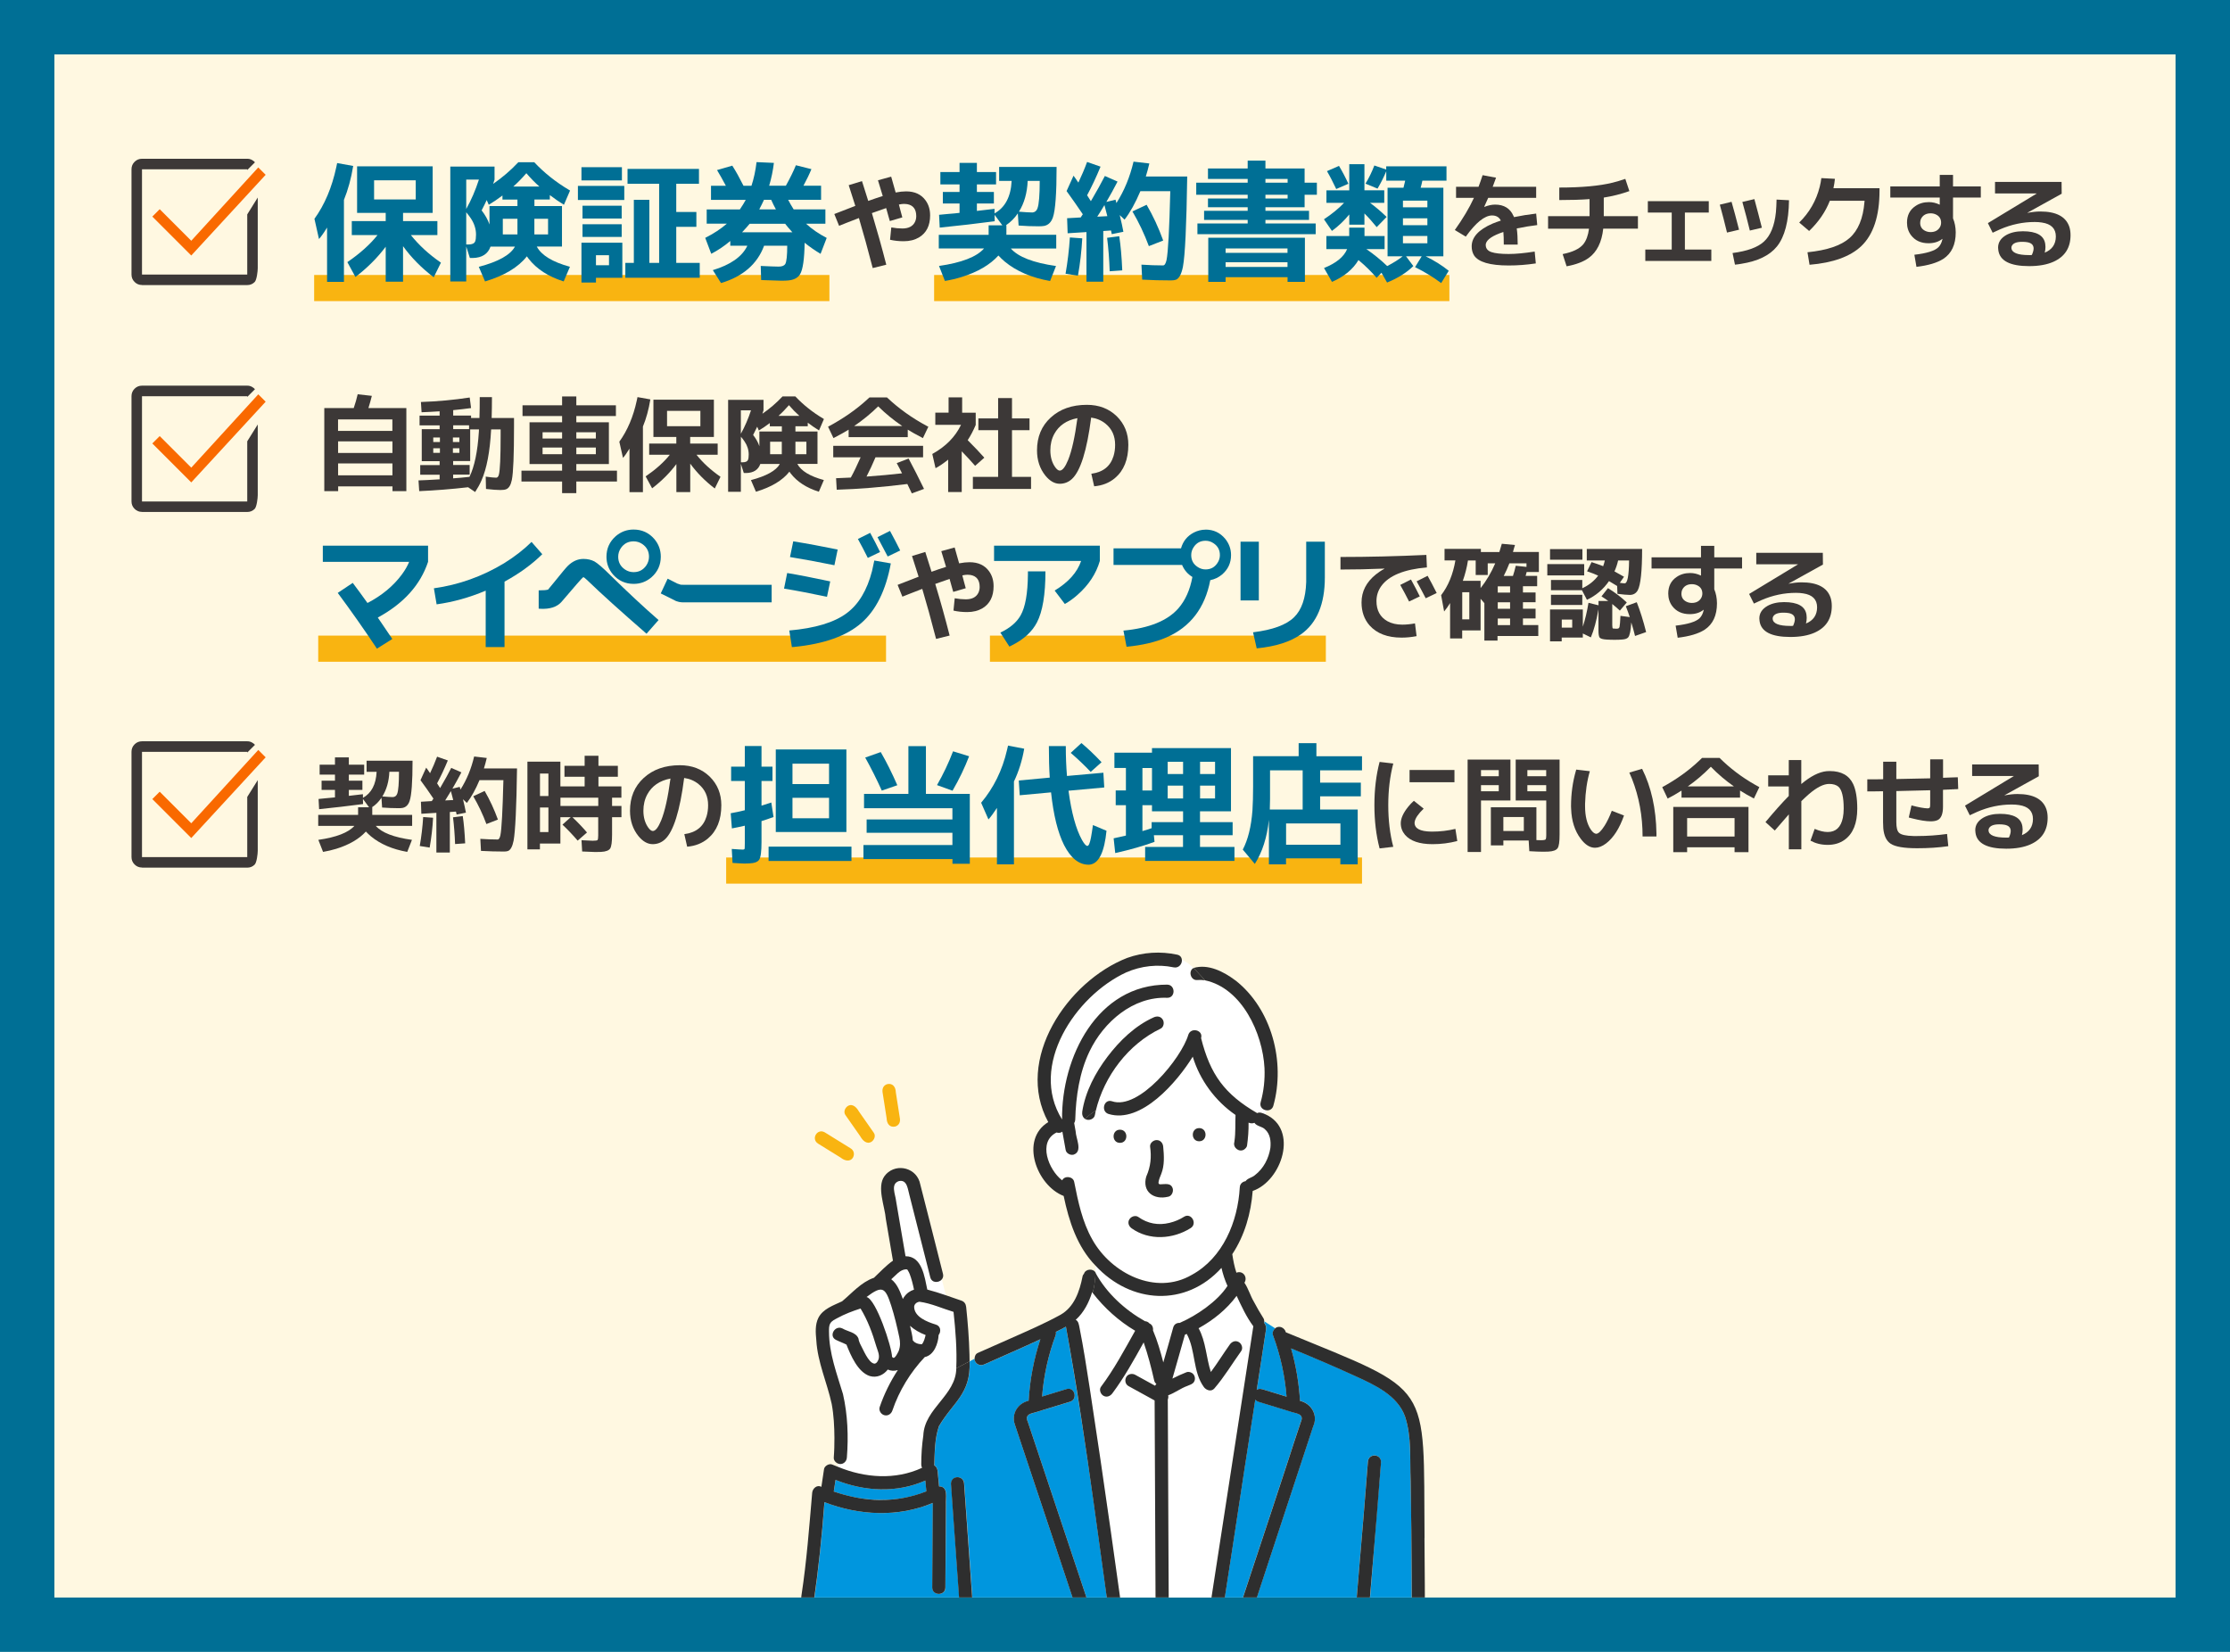 <?xml version="1.0" encoding="UTF-8"?>
<svg xmlns="http://www.w3.org/2000/svg" xmlns:xlink="http://www.w3.org/1999/xlink" id="_レイヤー_2" viewBox="0 0 378 280">
  <defs>
    <style>.cls-1{fill:none;}.cls-2{fill:#006f95;}.cls-3{fill:#3c3837;}.cls-4{fill:#fff;}.cls-5{fill:#f96900;}.cls-6{fill:#2e2e2e;}.cls-7{fill:#fff8e1;}.cls-8{fill:#0096de;}.cls-9{clip-path:url(#clippath);}.cls-10{fill:#f9b411;}</style>
    <clipPath id="clippath">
      <rect class="cls-1" x="133" y="158.78" width="112" height="112"></rect>
    </clipPath>
  </defs>
  <g id="text">
    <rect class="cls-7" y="0" width="378" height="280"></rect>
    <path class="cls-2" d="M378,0H0v280h378V0h0ZM9.22,270.78V9.22h359.55v261.57H9.22Z"></path>
    <g class="cls-9">
      <path class="cls-8" d="M153.46,215.16c.05,0,.03,0,0,0h0Z"></path>
      <path class="cls-4" d="M152.44,226.67c-.63-2.59-1.04-5.37-2.4-7.7-.72-1.07-2.44.35-3.16.87,1.6.34,4.28,8.44,4.33,10.16.06.04.12.08.18.13.3.25.91-1.04.97-1.2.28-.75.25-1.5.09-2.27Z"></path>
      <path class="cls-8" d="M153.77,215.2c-.05-.04-.04-.02,0,0h0Z"></path>
      <path class="cls-8" d="M155.32,227.67s.02,0,.02,0c-.07-.03-.14-.05-.02,0Z"></path>
      <path class="cls-4" d="M153.84,215.27s-.04-.04-.06-.07c-.05-.01-.18-.03-.19-.04-1.07.05-1.76,1.05-2.52,1.69,1.06.81,1.52,2.15,1.97,3.35.38-.78,1.11-1.36,1.87-1.58-.18-.9-.48-2.06-.78-2.8-.08-.19-.19-.37-.29-.55Z"></path>
      <path class="cls-8" d="M154.16,215.88s.01.03.02.05c-.01-.03-.02-.05-.03-.08,0,0,0,.02,0,.03Z"></path>
      <path class="cls-8" d="M154.13,215.82s.01.03.02.04c0-.01-.01-.03-.02-.04Z"></path>
      <path class="cls-8" d="M155.43,227.72s0,0-.02-.01c0,0,.02,0,.02.01Z"></path>
      <path class="cls-8" d="M157.03,252.79l-.17-1.83c-4.83,2.16-10.38,1.84-15.22-.11-.1.66-.2,1.31-.3,1.97,5.03,1.79,10.7,2.01,15.69-.03Z"></path>
      <path class="cls-8" d="M196.42,200.67c-.04-.06-.03-.03,0,0h0Z"></path>
      <path class="cls-8" d="M156.34,227.78s-.01.02-.02.03c0-.01.01-.02.02-.03Z"></path>
      <path class="cls-4" d="M154.75,227.21c.06.05.11.1.16.16,0-.01.03,0,.08.09.36.29.86.4,1.31.39.05-.08.08-.12.05-.07.31-.43.43-.97.56-1.48-.95-.36-1.89-.89-2.64-1.56.21.82.41,1.65.48,2.48Z"></path>
      <path class="cls-8" d="M156.3,227.85s0,0,0,0c0-.01.02-.03.03-.04,0,.01-.02.03-.03.04Z"></path>
      <path class="cls-8" d="M154.98,227.46s0,0,0,0c0,0-.01,0-.02-.01,0,0,.01.01.02.02Z"></path>
      <path class="cls-8" d="M155.09,227.57c-.06-.05-.09-.08-.11-.11,0,0,0,0,0,0,.04.03.07.06.11.1Z"></path>
      <path class="cls-8" d="M154.95,227.44s-.03-.04-.05-.06c0,0,.03.05.06.08,0,0,0,0,0-.01,0,0,0,0,0,0Z"></path>
      <path class="cls-8" d="M154.98,227.48s.04.05.05.08c-.02-.03-.03-.06-.05-.09,0,0-.02-.02-.03-.02,0,.01.02.02.02.03Z"></path>
      <path class="cls-8" d="M239.31,284.23c-.03-11.11.03-22.23-.21-33.34-.15-3.66.21-7.33-.97-10.88-1.32-3.53-5.01-5.22-8.26-6.71-3.66-1.69-7.32-3.24-11.03-4.76.83,2.9,1.34,5.88,1.51,8.89,1.91.45,3.11,2.43,2.25,4.29-.84,2.55-1.68,5.1-2.52,7.65-3.51,10.67-7.02,21.35-10.53,32.02-.45,1.36-2.6.77-2.15-.59,3.55-10.95,7.23-21.87,10.8-32.82.76-2.32,1.5-4.65,2.29-6.97.68-1.49-.99-1.42-1.94-1.81-1.74-.53-3.48-1.06-5.22-1.6-.25-.08-.44-.21-.56-.38-2.52,15.89-4.79,31.86-7.43,47.71h23.69c-.11-.17-.18-.37-.16-.58.93-12.19,2.06-24.36,2.99-36.55.07-1.46,2.19-1.47,2.23,0-1.08,12.36-1.84,24.83-3.18,37.13h8.54c-.12-.18-.17-.46-.16-.71Z"></path>
      <path class="cls-4" d="M189.71,220.74c1.33,1.23,2.78,2.34,4.38,3.19.29.02.57.14.76.38.46.18.67.7.6,1.18.76,1.75,1.27,3.59,1.75,5.43.57-1.97,1.14-3.94,1.68-5.92.16-.59.64-.82,1.11-.78.06-.04.13-.07.2-.1,2.52-1.1,6.14-3.47,7.89-6.17-.45-.99-.78-2.01-1.02-3.06-6.06,6.69-15.37,6.1-21.34-.37,0,.4-.01.8-.03,1.21.99,1.91,2.43,3.56,4.01,5.02Z"></path>
      <path class="cls-4" d="M215.38,193.28c-.14-1.2-.88-2.15-2.09-2.49-.3-.09-.5-.27-.62-.48-.31.13-.68.12-1-.03.02,1.3-.08,2.61-.26,3.9-.04.28-.29.52-.51.67-.83.52-1.9-.33-1.64-1.26-.04.26-.04.31-.04.26.26-1.6.17-3.27.23-4.87-3.43-2.35-6.04-5.9-7.25-9.88-2.6,4.22-8.71,11.42-14.28,9.71-.6-.2-.82-.73-.76-1.22-.49.16-.96.38-1.42.65-.05.26-.11.51-.15.77-.12.71-1.11,1.03-1.66.65-.62.62-1.16,1.33-1.58,2.09.03,1.19,1.23,3.36-.32,3.93-.54.17-1.27-.2-1.37-.78-.19-1.04-.37-2.08-.56-3.11-.29.23-.67.25-.98.14-3.27,1.6-1.32,6.37.89,8.07-.11-.09-.02-.01.06.04.41-.83,1.84-.66,2.03.26.66,3.34,1.37,6.79,3.07,9.77,3.2,5.75,10.76,9.57,16.88,5.99,5.26-2.87,7.81-9,8.12-14.81.03-.63.49-.98.98-1.06.36-.52,1.1-.61,1.57-1.01,1.48-1.13,2.36-2.84,2.64-4.63.03-.41.06-.86,0-1.28ZM194.31,199.39c.74-1.69.87-3.26.63-5.03-.05-.6.55-1.11,1.11-1.11.64,0,1.06.51,1.11,1.11.14,1.53.25,3.16-.33,4.62-.18.45-.4.92-.46,1.39,0,.08,0,.17.02.24-.05-.12.01.07.05.08.07.03.15.04.2.06.8,0,1.84-.32,2.14.73.15.53-.18,1.28-.78,1.37-2.44.59-4.47-.85-3.7-3.46ZM189.84,193.71c-1.44,0-1.43-2.23,0-2.23s1.43,2.23,0,2.23ZM201.82,208.17c-3.01,1.89-7.03,2.15-9.99.04-.49-.35-.73-.96-.4-1.52.28-.49,1.03-.75,1.52-.4,1.36.97,2.77,1.31,4.38,1.16,1.19-.15,2.35-.55,3.36-1.2,1.22-.77,2.34,1.16,1.12,1.92ZM203.27,193.45c-1.44,0-1.43-2.23,0-2.23s1.43,2.23,0,2.23Z"></path>
      <path class="cls-4" d="M157.69,216.49c-1.3-5.11-2.59-10.22-3.89-15.34-.31-1.49-2.4-1.21-2.27.3.63,3.83,1.32,7.65,1.96,11.48,2.82-.02,3.23,3.51,3.69,5.65,1.06.27,2.1.61,3.14.96l-.68-2.71c-.51.62-1.7.66-1.96-.35Z"></path>
      <path class="cls-4" d="M198.97,163.95c-12-2.8-25.99,15.12-18.92,25.79-.12-10.53,5.94-22.9,17.82-22.86,1.43.03,1.43,2.26,0,2.23-5.79-.25-10.78,4.09-13.17,9.09-1.72,3.57-2.31,7.64-2.42,11.57,0,.23-.07.42-.18.58.08.47.17.94.25,1.41.43-.76.97-1.47,1.58-2.09-.41-.26-.56-.75-.49-1.24.52-3.39,2.21-6.6,4.27-9.3,2.08-2.73,4.69-5.27,7.86-6.69.55-.25,1.19-.17,1.52.4.28.48.15,1.28-.4,1.52-5.44,2.62-9.55,8.05-10.96,13.88.45-.27.93-.49,1.42-.65.07-.62.59-1.18,1.35-.93,4.56,1.59,11.8-7.34,12.94-11.27.45-1.34,2.57-.78,2.16.56,1.56,6.18,3.98,9.5,9.51,12.72.4-.23.96.01,1.37.19.08-.22.17-.43.27-.65-.65-.03-1.3-.56-1.07-1.37.53-1.9.74-3.85.65-5.82-.31-5.89-3.82-13.51-10.07-14.85.06.06.12.13.18.19-.06-.06-.12-.12-.18-.19-.45-.07-.9-.09-1.37-.05-1.08.07-1.53-1.55-.58-2.04-.59-.58-1.22-1.08-1.96-1.39.05.68-.52,1.45-1.39,1.26Z"></path>
      <path class="cls-8" d="M214.28,224.24c.32.29.4.78.31,1.22-.51,3.38-1.05,6.76-1.56,10.14.37-.33,1-.12,1.46.04,1.2.37,2.4.73,3.6,1.1-.28-3.57-1.06-7.07-2.31-10.43-.15-.42.05-.88.38-1.15l-1.83-1.17c0,.09-.01.18-.03.26Z"></path>
      <path class="cls-8" d="M189.54,284.57c-2.85-19.9-5.27-39.89-8.86-59.68-.56.31-1.13.6-1.71.88.04.18.05.36-.02.53-1.25,3.36-2.03,6.86-2.31,10.43,1.38-.42,2.77-.85,4.15-1.27,1.38-.42,1.96,1.73.59,2.15-.15.04-.29.09-.44.13-1.86.57-3.73,1.14-5.59,1.71-1.01.24-1.62.54-1.09,1.66,4.01,12.01,8.02,24.02,12.03,36.03.47,1.43-1.83,1.94-2.18.5-2.13-6.27-4.17-12.56-6.29-18.83-1.33-3.99-2.66-7.98-4-11.97-.6-1.79-1.19-3.59-1.79-5.37-.63-1.82.5-3.61,2.34-4.03.21-3.54.87-7.05,1.99-10.42-3.14,1.46-6.32,2.84-9.49,4.25-.73.38-1.69-.07-1.66-.96l-.84.44c.23,5.56-2.79,6.87-5.2,11.01-.73,2.15-.71,4.4-.78,6.63.3.18.52.52.56.94.08.88.17,1.75.25,2.63,1.64-.03,1.08,2.02,1.16,3.09-.03,4.68-.06,9.37-.09,14.05,0,1.44-2.24,1.43-2.23,0,.03-4.78.06-9.57.09-14.35-5.83,2.48-12.52,2.14-18.36-.13-.43,5.66-1,11.31-1.82,16.92-.5,4.56-1.26,9.45-.32,13.95.9,3.64,3.62,6.79,7.04,8.32,2.98,1.16,6.45-.14,8.93-1.94,3.79-3.06,6.06-11.38,6.85-16.15.15-.87,1.51-1.09,1.95-.37l.42-1.4c-.53-7.48-1.07-14.97-1.6-22.45.02-1.45,2.17-1.47,2.23,0,.52,7.24,1.03,14.49,1.55,21.73.26,3.71.53,7.42.79,11.13.02.21-.05.41-.16.58h24.06c-.07-.11-.11-.24-.12-.38Z"></path>
      <path class="cls-4" d="M209.62,219.64c-1.68,2.28-3.94,4.1-6.45,5.49,1.25,2.27,1.28,4.99,2.08,7.42,1.14-1.51,2.12-3.13,3.22-4.67.35-.49.96-.73,1.52-.4.49.28.75,1.03.4,1.52-1.52,2.12-2.84,4.38-4.56,6.35-.52.6-1.35.3-1.75-.23-1.92-2.62-1.39-6.24-2.92-9.03-.1.04-.21.09-.31.14-.69,2.48-1.42,4.96-2.12,7.44.78-.4,1.59-.77,2.41-1.09.27-.11.61-.02.86.11.52.29.71,1.02.4,1.52-.24.42-.71.51-1.12.69-1.14.41-2.14,1.2-3.27,1.6.05.24.03.49-.06.72.03,7.42.07,14.83.1,22.25.02,4.14.04,8.28.06,12.42,0,1.44-2.22,1.43-2.23,0-.05-11.51-.11-23.02-.16-34.52-1.47-.81-2.95-1.62-4.42-2.43-.55-.3-.68-1-.4-1.52.29-.54,1.01-.68,1.52-.4,1.13.62,2.25,1.24,3.38,1.86.05-.12.13-.23.22-.31-.18-.13-.32-.33-.38-.61-.49-2.16-1.06-4.33-1.78-6.43-1.65,2.95-3.29,5.93-5.31,8.64-.36.48-.96.73-1.52.4-.48-.28-.76-1.04-.4-1.52,2.22-2.96,3.98-6.26,5.79-9.49-2.79-1.66-5.23-3.86-7.21-6.43-.11.38-.22.77-.38,1.15.15-.38.27-.77.38-1.15-.03-.04-.07-.08-.1-.12-.54,1.76-1.41,3.48-2.79,4.72.49.21.55.91.66,1.41.68,3.35,1.19,6.74,1.71,10.12.78,5.02,1.53,10.06,2.26,15.09,1.38,9.52,2.72,19.05,4.03,28.58.24,1.72.47,3.43.71,5.15.04.31,0,.63-.14.88h11.9c-.16-.28-.19-.64-.13-.98.36-2.4.74-4.79,1.11-7.19,2.67-17.33,5.35-34.65,8.02-51.98-1.18-1.57-2-3.39-2.83-5.15Z"></path>
      <path class="cls-4" d="M161.91,232.02l.18-.1c.13-3.18-.13-6.4-.46-9.57-1.89-.57-3.78-1.44-5.73-1.71-.16,0-.06,0-.25.04-.23.06-.19.08-.36.18-.02.03-.21.22-.1.08-.2.24-.16.24-.24.51,0,1.76,2.2,2.6,3.63,3.04.9.23.97,1.22.52,1.78-.08,1.43-.77,3.42-2.35,3.74-2.45,2.6-4.33,5.69-5.49,9.07-.2.57-.76.95-1.37.78-.55-.15-.97-.8-.78-1.37.76-2.22,1.8-4.33,3.08-6.28-.58.18-1.17.15-1.71-.08-.71.93-1.86,1.47-3.07,1.09-2-.67-3.2-3.47-3.93-5.32-.58-.31-1.21-.51-1.79-.81-1.28-.65-.15-2.57,1.12-1.92.88.54,2.26.63,2.69,1.67.2.72-.08-.11.06.31.19.64.53,1.24.84,1.83.5.94,1.86,3.5,2.55,1.25.14-.66-.24-1.42-.42-2.04-.65-2.23-1.46-4.42-2.67-6.41-1.36.43-2.69.94-3.95,1.63-.43.23-.91.43-1.17.87-.27.44-.24.93-.23,1.42,0,3.67,1.33,7.13,2.37,10.59.8,3.5.94,7.17.66,10.74-.03.73-.75,1.33-1.48,1.04l-.03.57c4.53,1.89,9.74,2.27,14.25.16-.09-.15-.14-.33-.14-.55,0-1.65.11-3.3.35-4.93.2-4.62,5.54-6.78,5.59-11.39l-.18.1Z"></path>
      <path class="cls-6" d="M191.7,284.07c-2.24-16.29-4.49-32.57-6.99-48.82-.53-3.38-1.04-6.77-1.71-10.12-.1-.49-.17-1.2-.66-1.41,1.38-1.25,2.26-2.96,2.79-4.72.03.04.07.08.1.12.31-1.13.43-2.27.48-3.4-.43-.77-1.72-.64-1.97.19-.12.12-.21.27-.24.45-.5,2.52-1.4,5.21-3.79,6.53-2.71,1.49-5.58,2.72-8.41,3.98-1.85.83-3.71,1.64-5.56,2.46-.37.16-.54.57-.54.97l2.06-1.08-2.06,1.08c-.02.88.94,1.33,1.66.96,3.17-1.41,6.35-2.79,9.49-4.25-1.12,3.37-1.78,6.87-1.99,10.42-1.84.42-2.97,2.21-2.34,4.03.61,1.79,1.2,3.58,1.79,5.37,1.33,3.99,2.66,7.98,4,11.97,2.11,6.27,4.16,12.57,6.29,18.83.35,1.44,2.65.94,2.18-.5-4.01-12.01-8.02-24.02-12.03-36.03-.52-1.12.07-1.42,1.1-1.66,1.86-.57,3.73-1.14,5.59-1.71.15-.04.29-.09.44-.13,1.37-.42.78-2.57-.59-2.15-1.38.42-2.77.85-4.15,1.27.28-3.57,1.06-7.07,2.31-10.43.06-.18.06-.36.02-.53.58-.28,1.15-.57,1.71-.88,3.67,19.9,5.92,40.08,8.98,60.05h1.9c.14-.25.18-.56.14-.88Z"></path>
      <path class="cls-6" d="M241.47,260.71c-.23-26.86,1.62-24.52-23.51-34.88-.19-.78-1.15-1.25-1.81-.67l3.78,2.41-3.78-2.41c-.33.28-.53.74-.38,1.15,1.25,3.36,2.03,6.86,2.31,10.43-1.2-.37-2.4-.73-3.6-1.1-.46-.16-1.08-.37-1.46-.04.52-3.38,1.06-6.76,1.56-10.14.09-.44,0-.92-.31-1.22.02-.09.03-.17.03-.26l-2.15-1.37,2.15,1.37c0-.19-.04-.38-.15-.55-.57-.9-1.11-1.83-1.61-2.78-.61-1.03-.93-2.24-1.6-3.22.6-.94-.26-2.14-1.36-1.7-.34-1.02-.54-2.08-.7-3.14,2.11-3.18,3.17-6.94,3.46-10.72,4.95-1.7,7.83-10.48,2.13-13-.14.37-.24.74-.24,1.1,0-.37.1-.74.24-1.1-.41-.18-.97-.42-1.37-.19-5.54-3.22-7.95-6.54-9.51-12.72.41-1.34-1.71-1.91-2.16-.56-1.14,3.91-8.37,12.85-12.94,11.27-.76-.25-1.28.31-1.35.93.41-.14.82-.24,1.25-.29-.42.05-.84.15-1.25.29-.06.49.16,1.02.76,1.22,5.57,1.71,11.67-5.48,14.28-9.71,1.21,3.98,3.82,7.52,7.25,9.88-.07,1.47.04,2.97-.18,4.44-.02.15-.1.81-.02.17-.27.93.81,1.77,1.64,1.26.22-.15.47-.39.51-.67.18-1.29.28-2.6.26-3.9.33.15.69.16,1,.03.32.57,1.4.65,1.79,1.11.89.77,1.03,2.04.91,3.15-.28,1.79-1.16,3.5-2.64,4.63-.47.41-1.21.49-1.57,1.01-.49.07-.95.43-.98,1.06-.32,5.8-2.86,11.94-8.12,14.81-6.12,3.58-13.69-.25-16.88-5.99-1.7-2.99-2.41-6.44-3.07-9.77-.18-.93-1.63-1.1-2.03-.26-.08-.05-.17-.13-.06-.04-2.21-1.7-4.16-6.47-.89-8.07.31.11.69.09.98-.14.19,1.04.37,2.08.56,3.11.1.58.83.95,1.37.78,1.56-.56.35-2.74.32-3.93-.56.99-.93,2.06-1.07,3.13.13-1.07.51-2.14,1.07-3.13-.08-.47-.17-.94-.25-1.41.1-.16.17-.35.18-.58.11-3.93.7-8,2.42-11.57,2.39-5,7.38-9.33,13.17-9.09,1.43.03,1.43-2.2,0-2.23-11.88-.03-17.94,12.33-17.82,22.86-5.69-9.1,2.26-20.95,10.85-24.93,2.54-1.11,5.36-1.43,8.07-.86.87.18,1.44-.59,1.39-1.26-.51-.21-1.06-.34-1.7-.34.63,0,1.19.13,1.7.34-.03-.4-.27-.78-.8-.89-2.82-.6-5.74-.43-8.47.55-10.14,3.94-19.15,17.25-13.38,27.83-4.87,2.96-1.98,10.75,2.61,12.52.89,4.27,2.29,8.64,5.41,11.82,0-.31,0-.62,0-.92,0,.31,0,.62,0,.92,5.98,6.47,15.29,7.06,21.34.37.24,1.05.57,2.07,1.02,3.06-1.74,2.69-5.37,5.07-7.89,6.17-.07.03-.14.06-.2.1-.47-.03-.95.19-1.11.78-.54,1.98-1.12,3.95-1.68,5.92-.48-1.83-1-3.68-1.75-5.43.07-.47-.14-1-.6-1.18-.19-.24-.47-.36-.76-.38-3.42-1.93-6.5-4.74-8.39-8.21-.05,1.13-.17,2.27-.48,3.4,1.98,2.57,4.42,4.77,7.21,6.43-1.81,3.23-3.57,6.53-5.79,9.49-.36.48-.08,1.24.4,1.52.57.33,1.16.08,1.52-.4,2.02-2.7,3.67-5.68,5.31-8.64.73,2.1,1.29,4.26,1.78,6.43.06.28.2.48.38.61-.09.09-.17.19-.22.31-1.13-.62-2.25-1.24-3.38-1.86-.51-.28-1.24-.14-1.52.4-.28.52-.15,1.22.4,1.52,1.47.81,2.95,1.62,4.42,2.43.05,11.51.11,23.02.16,34.52,0,1.43,2.23,1.44,2.23,0-.02-4.14-.04-8.28-.06-12.42-.03-7.42-.07-14.83-.1-22.25.09-.23.12-.48.06-.72,1.13-.4,2.12-1.19,3.27-1.6.41-.18.88-.28,1.12-.69.31-.5.12-1.24-.4-1.52-.25-.13-.58-.22-.86-.11-.82.32-1.63.69-2.41,1.09.7-2.48,1.43-4.95,2.12-7.44.1-.04.21-.09.31-.14,1.54,2.79,1,6.41,2.92,9.03.4.52,1.23.82,1.75.23,1.71-1.98,3.04-4.23,4.56-6.35.35-.49.09-1.24-.4-1.52-.56-.33-1.17-.09-1.52.4-1.1,1.54-2.09,3.16-3.22,4.67-.8-2.43-.83-5.15-2.08-7.42,2.51-1.39,4.77-3.21,6.45-5.49.83,1.77,1.66,3.59,2.83,5.15-2.67,17.33-5.35,34.65-8.02,51.98-.37,2.4-.75,4.79-1.11,7.19-.07.33-.04.7.13.98h1.9c2.64-15.85,4.91-31.82,7.43-47.71.13.17.31.3.56.38,1.74.53,3.48,1.06,5.22,1.6.95.39,2.62.3,1.94,1.81-.79,2.31-1.53,4.65-2.29,6.97-3.57,10.95-7.25,21.87-10.8,32.82-.45,1.37,1.7,1.95,2.15.59,3.51-10.67,7.02-21.35,10.53-32.02.84-2.55,1.68-5.1,2.52-7.65.85-1.85-.34-3.85-2.25-4.29-.18-3.01-.68-6-1.51-8.89,3.7,1.52,7.37,3.08,11.03,4.76,3.25,1.49,6.94,3.19,8.26,6.71,1.18,3.55.82,7.22.97,10.88.05,2.75.09,5.51.12,8.26.06,5.45.08,10.91.09,16.36,0,2.9-.08,5.82,0,8.72-.02.25.04.54.16.71h1.9c.1-.16.16-.35.16-.58,0-2.49,0-4.97,0-7.46,0-5.4-.03-10.8-.08-16.2Z"></path>
      <path class="cls-6" d="M165.76,284.36c-.78-10.96-1.56-21.91-2.34-32.87-.07-1.46-2.19-1.47-2.23,0,.53,7.48,1.07,14.97,1.6,22.45l.52-1.72-.52,1.72c.15,2.12.3,4.24.45,6.36.21,1.53.01,3.18.48,4.64h1.88c.11-.17.18-.37.16-.58Z"></path>
      <path class="cls-6" d="M154.16,215.88s-.02-.04-.03-.07c-.02-.04-.03-.05.03.07Z"></path>
      <path class="cls-6" d="M156.3,227.84s.03-.04.04-.06c.02-.04.02-.04-.04.06Z"></path>
      <path class="cls-6" d="M154.9,227.37s.03.04.05.06c0,0,0,0,0,0,0,0,0,0,0,.01,0,0,.02.02.03.02,0,0,0,0,0,0,0,0-.01-.01-.02-.02,0,0,0,0,.02.01-.05-.08-.08-.1-.08-.09Z"></path>
      <path class="cls-6" d="M162.1,231.93c-.05,4.61-5.4,6.77-5.59,11.39-.24,1.63-.35,3.29-.35,4.93,0,.22.06.4.14.55-4.51,2.11-9.73,1.72-14.25-.16l-.1,1.96.1-1.96c-.34-.13-.67-.26-1-.4-.51-.21-1.29.24-1.37.78-.15,1-.3,2.01-.45,3.01-.75-.43-1.51.3-1.56,1.01-.5,5.8-.93,11.58-1.81,17.34-.83,7.35-2.62,16.19,3.13,22.05,1.81,1.95,4.32,3.69,7.01,3.99,3.74.32,7.66-1.34,10.27-4,2.55-2.73,6.89-13.54,6.11-17.07l-1.09,3.62,1.09-3.62c-.44-.73-1.8-.51-1.95.37-.78,4.76-3.06,13.08-6.85,16.15-2.47,1.8-5.95,3.1-8.93,1.94-3.42-1.52-6.14-4.67-7.04-8.32-.93-4.5-.18-9.39.32-13.95.82-5.62,1.4-11.26,1.82-16.92,5.84,2.27,12.53,2.61,18.36.13-.03,4.78-.06,9.57-.09,14.35,0,1.43,2.22,1.44,2.23,0,.03-4.68.06-9.37.09-14.05-.08-1.08.48-3.12-1.16-3.09-.08-.88-.17-1.75-.25-2.63-.04-.43-.26-.76-.56-.94.07-2.22.06-4.48.78-6.63,2.42-4.14,5.44-5.45,5.2-11.01l-2.26,1.18ZM149.19,254.26c-2.69-.03-5.32-.58-7.86-1.44.1-.66.2-1.31.3-1.97,4.85,1.96,10.4,2.27,15.22.11l.17,1.83c-2.49.98-5.14,1.49-7.84,1.46Z"></path>
      <path class="cls-6" d="M164.33,229.53c-.07-2.67-.28-5.34-.56-8-.06-.52-.31-.9-.82-1.07-.87-.3-1.75-.61-2.63-.91l.45,1.78-.45-1.78c-1.04-.35-2.09-.69-3.14-.96-.46-2.14-.88-5.67-3.69-5.65-.53-3.12-1.07-6.25-1.6-9.37-.1-1.09-1-2.88.48-3.37,1.44-.32,1.51,1.47,1.8,2.44.66,2.6,1.32,5.2,1.98,7.8.51,2.02,1.03,4.04,1.54,6.07.26,1.01,1.45.97,1.96.35l-.91-3.65.91,3.65c.19-.24.29-.56.19-.94-1.33-5.21-2.62-10.43-3.97-15.63-.87-2.6-4.36-3.13-5.96-.91-1.32,1.87.08,5.11.25,7.28.4,2.34.8,4.69,1.2,7.03-1.18.83-2.17,1.91-3.22,2.9-2.16.74-3.69,2.57-5.4,3.99-1.47.7-3.23,1.26-4.02,2.8-.58,1.17-.47,2.53-.35,3.79.21,3.75,1.83,7.19,2.61,10.81.35,1.89.45,3.83.46,5.75,0,1.11-.02,2.22-.11,3.32-.04.47.32.88.74,1.04l.12-2.31-.12,2.31c.73.29,1.45-.3,1.48-1.04.28-3.58.14-7.24-.66-10.74-1.04-3.46-2.37-6.92-2.37-10.59,0-.5-.03-.98.23-1.42.26-.43.74-.63,1.17-.87,1.26-.69,2.58-1.19,3.95-1.63,1.21,1.99,2.02,4.18,2.67,6.41.19.62.56,1.38.42,2.04-.07.36-.35.89-.74.9-1.04-.12-1.93-2.49-2.43-3.37-.12-.25-.14-.37-.23-.61-.14-.42.14.41-.06-.31-.43-1.05-1.81-1.14-2.69-1.67-1.27-.65-2.4,1.27-1.12,1.92.58.3,1.21.5,1.79.81.73,1.85,1.93,4.65,3.93,5.32,1.21.37,2.36-.17,3.07-1.09.54.23,1.13.27,1.71.08-1.28,1.95-2.32,4.06-3.08,6.28-.19.57.22,1.22.78,1.37.61.17,1.18-.21,1.37-.78,1.15-3.38,3.04-6.47,5.49-9.07,1.58-.32,2.28-2.31,2.35-3.74.45-.57.38-1.55-.52-1.78-1.43-.44-3.64-1.29-3.63-3.04.08-.28.04-.27.24-.51-.11.14.08-.05.1-.08.17-.09.13-.11.36-.18.19-.05.09-.04.25-.04,1.95.27,3.84,1.14,5.73,1.71.34,3.17.6,6.39.46,9.57l2.26-1.18c0-.41-.01-.81-.02-1.22ZM153.77,215.2h0s-.05-.04,0,0ZM153.46,215.16s.05,0,0,0h0ZM152.36,228.94c-.06.16-.68,1.45-.97,1.2-.06-.05-.12-.09-.18-.13-.04-1.71-2.71-9.81-4.33-10.16,2.7-2.04,3.19-1.62,4.18,1.44.56,1.75,1,3.59,1.38,5.39.16.77.19,1.52-.09,2.27ZM153.23,219.86c-.07.11-.13.22-.19.33-.45-1.19-.92-2.54-1.97-3.35.76-.63,1.45-1.64,2.52-1.69,0,0,.14.03.19.04.02.03.05.05.06.07.13.21.25.43.35.66-.01-.02-.02-.04-.02-.05.34.88.57,1.8.76,2.73-.66.21-1.25.61-1.68,1.25ZM155.32,227.67c-.11-.04-.05-.02.02,0,0,0-.02,0-.02,0ZM155.41,227.71s.02,0,.02.01c0,0,0,0-.02-.01ZM156.9,226.3c-.14.54-.27,1.1-.61,1.55,0,0,0,0,0,0,0,0,0,0,0,0,0,0,0,0,0,0-.46.02-.95-.1-1.31-.39,0,0,0,0,0,0,.02.02.06.05.11.11-.03-.03-.07-.06-.11-.1.01.02.03.05.05.09-.02-.04-.05-.08-.08-.11-.03-.02-.06-.07-.06-.08-.05-.06-.1-.12-.16-.16-.07-.83-.28-1.65-.48-2.48.75.67,1.68,1.2,2.64,1.56Z"></path>
      <path class="cls-6" d="M231.11,284.36c.93-12.19,2.07-24.36,2.99-36.55-.02-1.45-2.17-1.47-2.23,0-.93,12.19-2.07,24.36-2.99,36.55-.02.21.05.41.16.58h1.88c.1-.17.17-.37.19-.58Z"></path>
      <path class="cls-6" d="M197.1,172.84c-.33-.57-.97-.65-1.52-.4-3.17,1.42-5.79,3.96-7.86,6.69-2.05,2.7-3.75,5.91-4.27,9.3-.07.49.08.98.49,1.24.55-.55,1.16-1.04,1.81-1.42,1.41-5.83,5.51-11.27,10.96-13.88.55-.25.68-1.04.4-1.52Z"></path>
      <path class="cls-6" d="M183.93,189.66c.55.39,1.54.06,1.66-.65.04-.26.1-.52.15-.77-.66.38-1.26.87-1.81,1.42Z"></path>
      <path class="cls-6" d="M202.32,164.08c-.95.49-.5,2.11.58,2.04.47-.04.93-.02,1.37.05-.67-.7-1.29-1.44-1.96-2.09Z"></path>
      <path class="cls-6" d="M209.4,166.18c-1.95-1.47-4.61-2.85-7.09-2.1.66.65,1.28,1.39,1.96,2.09,6.25,1.34,9.76,8.97,10.07,14.85.09,1.97-.12,3.92-.65,5.82-.23.81.42,1.35,1.07,1.37.32-.75.63-1.5.38-2.25.25.75-.06,1.5-.38,2.25.46.02.92-.21,1.08-.78,2.07-7.4-.26-16.42-6.44-21.26Z"></path>
      <path class="cls-6" d="M191.43,206.69c-.33.56-.09,1.17.4,1.52,2.96,2.11,6.99,1.85,9.99-.04,1.21-.76.09-2.69-1.12-1.92-.75.48-1.58.82-2.45,1.03-1.86.46-3.7.15-5.29-.99-.49-.35-1.24-.09-1.52.4Z"></path>
      <path class="cls-6" d="M189.84,191.49c-1.43,0-1.44,2.23,0,2.23s1.44-2.23,0-2.23Z"></path>
      <path class="cls-6" d="M203.27,193.45c1.43,0,1.44-2.23,0-2.23s-1.44,2.23,0,2.23Z"></path>
      <path class="cls-6" d="M194.31,199.39c-.77,2.61,1.27,4.05,3.7,3.46.59-.09.92-.84.78-1.37-.3-1.05-1.33-.73-2.14-.73-.05-.02-.14-.03-.2-.06-.04-.01-.1-.2-.05-.08-.03-.07-.03-.16-.02-.24.07-.47.28-.95.46-1.39.58-1.46.47-3.09.33-4.62-.05-.6-.47-1.11-1.11-1.11-.56,0-1.17.51-1.11,1.11.25,1.76.11,3.34-.63,5.03ZM196.42,200.67s-.04-.06,0,0h0Z"></path>
      <path class="cls-10" d="M150.29,189.55c.02.88.5,1.62,1.47,1.4.63-.2.87-.75.78-1.37-.23-1.47-.46-2.94-.69-4.41-.02-.88-.5-1.62-1.47-1.4-.63.2-.87.75-.78,1.37.23,1.47.46,2.94.69,4.41Z"></path>
      <path class="cls-10" d="M145.83,192.62c.37.67,1.07,1.41,1.89.92.47-.31.76-1.01.4-1.52-.84-1.21-1.69-2.42-2.53-3.62-.37-.67-1.07-1.42-1.89-.92-.47.31-.76,1.01-.4,1.52.84,1.21,1.69,2.42,2.53,3.62Z"></path>
      <path class="cls-10" d="M138.67,193.85l3.86,2.39c.62.51,1.6.77,2.07-.06.29-.55.13-1.2-.4-1.52-1.47-.91-2.94-1.82-4.41-2.73-1.28-.71-2.36,1.14-1.12,1.92Z"></path>
    </g>
    <rect class="cls-10" x="53.25" y="46.61" width="87.34" height="4.43"></rect>
    <rect class="cls-10" x="158.34" y="46.61" width="87.34" height="4.43"></rect>
    <path class="cls-3" d="M24.07,48.31c-.49,0-.91-.17-1.26-.52-.35-.35-.52-.77-.52-1.26v-17.84c0-.49.17-.91.52-1.26.35-.35.77-.52,1.26-.52h17.84c.28,0,.53.06.76.18.23.12.41.26.55.42l-1.31,1.31v-.12h-17.84v17.84h17.84v-10.2l1.78-2.86v11.99c0,.49-.17,1.98-.52,2.33-.35.35-.77.52-1.26.52h-17.84Z"></path>
    <polygon class="cls-5" points="32.42 43.31 25.82 36.71 27.07 35.46 32.42 40.81 43.78 28.38 45.03 29.63 32.42 43.31"></polygon>
    <rect class="cls-10" x="167.8" y="107.74" width="56.94" height="4.43"></rect>
    <rect class="cls-10" x="53.94" y="107.74" width="96.25" height="4.43"></rect>
    <path class="cls-3" d="M60.62,66.83l2.41.27c-.17.68-.36,1.38-.58,2.07h6.43v14.08h-2.35v-.81h-9.21v.81h-2.35v-14.08h4.99c.28-.83.51-1.61.67-2.34ZM66.51,73.04v-1.95h-9.21v1.95h9.21ZM57.31,76.78h9.21v-1.97h-9.21v1.97ZM57.31,80.57h9.21v-2.02h-9.21v2.02Z"></path>
    <path class="cls-3" d="M71.35,68.14c2.81-.09,5.57-.35,8.27-.76l.23,1.79c-1.04.14-2.05.26-3.03.35v.92h3.03v.41h1.42c.04-1.07.05-2.25.05-3.54h2.07c0,1.29-.02,2.47-.05,3.54h3.79v1.42c0,4.84-.12,7.87-.37,9.08-.18.89-.51,1.42-.99,1.59-.21.08-.53.12-.96.12-.58,0-1.39-.06-2.43-.18l-.05-2.09c.84.12,1.43.18,1.77.18.21,0,.37-.16.46-.5.2-.74.3-2.96.3-6.64v-1.04h-1.61c-.2,3.78-.75,6.67-1.65,8.68-.29.66-.65,1.3-1.06,1.93l-1.19-.81c-2.79.32-5.55.54-8.29.66l-.12-1.82c.74-.02,1.94-.08,3.58-.18v-.78h-3.29v-1.63h3.29v-.67h-3.03v-5.42h3.03v-.65h-3.4v-1.65h3.4v-.73c-1.04.07-2.06.12-3.06.16l-.11-1.73ZM73.44,74.92h1.13v-.76h-1.13v.76ZM73.44,75.98v.78h1.13v-.78h-1.13ZM76.77,74.92h1.1v-.76h-1.1v.76ZM76.77,76.76h1.1v-.78h-1.1v.78ZM76.82,72.74h2.69v-.65h-2.69v.65ZM76.82,81.08c.85-.06,1.77-.14,2.76-.25.85-1.76,1.38-4.3,1.59-7.63,0-.14,0-.28.02-.41h-1.49v5.36h-2.89v.67h2.8v1.63h-2.8v.62Z"></path>
    <path class="cls-3" d="M88.57,68.7h6.71v-1.5h2.41v1.5h6.71v1.82h-6.71v1.06h5.52v7.08h-5.52v1.12h6.89v1.84h-6.89v1.97h-2.41v-1.97h-6.89v-1.84h6.89v-1.12h-5.52v-7.08h5.52v-1.06h-6.71v-1.82ZM95.28,73.27h-3.31v1.06h3.31v-1.06ZM91.97,75.86v1.13h3.31v-1.13h-3.31ZM97.69,73.27v1.06h3.31v-1.06h-3.31ZM97.69,75.86v1.13h3.31v-1.13h-3.31Z"></path>
    <path class="cls-3" d="M108.98,72.3v11.12h-2.28v-7.37c-.45.73-.81,1.25-1.1,1.56l-.62-2.74c1.38-1.91,2.37-4.24,2.96-6.99.05-.19.09-.38.12-.57l2.18.39c-.28,1.71-.7,3.25-1.26,4.6ZM113.53,77.08h-3.49v-1.89h4.6v-1.12h-3.88v-6.32h10.25v6.32h-4.02v1.12h4.66v1.89h-3.59c1.06,1.35,2.42,2.59,4.07,3.74l-.97,1.98c-1.65-1.26-3.04-2.67-4.16-4.21v4.82h-2.35v-4.75c-1.11,1.49-2.48,2.86-4.11,4.11l-1.1-2.02c1.71-1.17,3.08-2.39,4.09-3.66ZM113.07,72.24h5.65v-2.6h-5.65v2.6Z"></path>
    <path class="cls-3" d="M128.14,83.36l-.85-1.98c2.64-.7,4.28-1.61,4.9-2.74h-3.31c-.35,1-1.16,1.52-2.41,1.54h-.39l-.5-1.56v4.74h-2.16v-15.58h6v1.77c-.06.19-.12.38-.19.58,1.25-.86,2.39-1.84,3.42-2.94h2.16c1.35,1.43,2.91,2.68,4.71,3.75.05.04.09.06.14.09l-.83,1.93c-.64-.39-1.27-.83-1.91-1.31v.6h-2.09v.89h3.74v5.49h-3.42c.63,1.18,2.12,2.1,4.5,2.74l-.85,1.98c-2.08-.65-3.67-1.68-4.76-3.08-.08-.11-.16-.21-.23-.32-1.17,1.49-3.06,2.62-5.67,3.4ZM127.3,69.55h-1.72v3.98c.68-1.23,1.26-2.56,1.72-3.98ZM125.59,74v4.36h.32c.47,0,.77-.14.88-.41.08-.2.12-.51.12-.92,0-.78-.24-1.52-.71-2.21-.17-.25-.37-.52-.62-.81ZM132.53,73.15v-.89h-2.04v-.55c-.62.47-1.25.89-1.86,1.26l-.28-.64c-.17.37-.4.83-.69,1.4.5.64.85,1.27,1.06,1.91v-2.5h3.81ZM130.54,76.99h1.98v-2.12h-1.98v2.12ZM131.96,70.49h3.54c-.6-.53-1.19-1.13-1.77-1.81-.59.68-1.18,1.29-1.77,1.81ZM134.83,76.99h1.86v-2.12h-1.86v2.12Z"></path>
    <path class="cls-3" d="M153.87,72.83v1.27h-10.02v-1.27c-.61.38-1.47.86-2.57,1.43l-.92-1.93c2.58-1.37,4.86-2.96,6.82-4.78.07-.06.14-.12.2-.18h2.97c1.96,1.85,4.2,3.46,6.73,4.82.11.05.2.09.28.14l-.92,1.93c-1.12-.58-1.98-1.06-2.57-1.43ZM154.01,77.72c.85,1.58,1.72,3.3,2.62,5.15l-2.07.76c-.31-.66-.56-1.19-.76-1.59-4.25.53-8.24.86-11.97.97l-.11-1.95,2.5-.11c.51-.92,1.06-2.07,1.66-3.43h-4.64v-1.95h15.23v1.95h-8.07c-.48,1.15-.99,2.23-1.52,3.26,2.16-.15,4.17-.34,6.02-.55-.22-.46-.53-1.04-.9-1.73l2.02-.78ZM152.93,72.21c-1.48-1-2.83-2.11-4.07-3.33-1.25,1.23-2.61,2.34-4.07,3.33h8.14Z"></path>
    <path class="cls-3" d="M163.09,69.96h2.3v2.07c-.42.99-.88,1.85-1.36,2.58,1.13,1.13,2.07,2.12,2.82,2.97l-1.56,1.38c-.64-.74-1.39-1.56-2.27-2.46v6.9h-2.3v-5.49c-.76.61-1.47,1.1-2.14,1.45l-.55-2.41c2.28-1.26,3.9-2.91,4.87-4.94h-4.36v-2.07h2.25v-2.59h2.3v2.59ZM171.55,80.83h3.22v2.05h-9.86v-2.05h4.28v-7.91h-3.35v-2h3.35v-3.44h2.35v3.44h2.97v2h-2.97v7.91Z"></path>
    <path class="cls-3" d="M185,80.3c1.97-.26,3.22-1.26,3.75-2.99.18-.58.27-1.22.27-1.91,0-1.51-.54-2.71-1.63-3.59-.68-.55-1.49-.9-2.43-1.03-.72,5.59-1.81,9.07-3.26,10.41-.59.54-1.28.81-2.07.81-.87,0-1.68-.46-2.43-1.38-.94-1.17-1.42-2.6-1.42-4.28,0-2.29.77-4.14,2.32-5.56,1.57-1.44,3.61-2.16,6.13-2.16,2.04,0,3.73.64,5.06,1.93,1.31,1.29,1.97,2.9,1.97,4.85,0,2.49-.76,4.37-2.28,5.65-.96.8-2.12,1.26-3.51,1.38l-.48-2.12ZM182.62,70.88c-1.83.35-3.13,1.25-3.91,2.67-.45.83-.67,1.75-.67,2.78,0,1.15.28,2.1.83,2.87.27.37.52.56.76.57.46,0,.93-.6,1.42-1.79.64-1.58,1.16-3.95,1.58-7.1Z"></path>
    <path class="cls-2" d="M54.72,95.23v-2.74h17.84v2.74c-1.3,3.92-4.14,7.07-8.52,9.45.97,1.42,1.79,2.63,2.46,3.63l-2.61,1.64c-2.21-3.32-4.43-6.47-6.64-9.45l2.54-1.7c.69.91,1.53,2.05,2.5,3.41,2.46-1.28,4.42-2.91,5.87-4.89.52-.71.91-1.4,1.19-2.08h-14.63Z"></path>
    <path class="cls-2" d="M73.54,99.72c4.23-.59,8.2-2.01,11.91-4.25,1.79-1.11,3.33-2.31,4.65-3.61l1.82,2.08c-1.76,1.73-3.89,3.28-6.4,4.65v11.09h-3.19v-9.56c-2.73,1.15-5.5,1.93-8.32,2.32l-.46-2.72Z"></path>
    <path class="cls-2" d="M99.65,98.44c-.43-.4-.68-.6-.75-.6-.02.02-.04.02-.07.02-.16.1-1.38,1.49-3.65,4.16-.77.87-1.98,1.26-3.63,1.17-.13-.01-.21-.02-.24-.02v-3.1c.77,0,1.3-.04,1.59-.13.32-.38.69-.82,1.08-1.31,1.22-1.52,1.98-2.43,2.28-2.72.8-.78,1.67-1.17,2.63-1.17.69,0,1.31.14,1.86.42.53.3,1.45,1.08,2.74,2.37,2.97,2.91,5.68,5.43,8.14,7.57l-2.04,2.32c-4.38-3.81-7.7-6.8-9.96-8.99ZM104.39,90.87c-1.06.93-1.59,2.1-1.59,3.5,0,1.14.37,2.14,1.11,3.01.93,1.06,2.09,1.59,3.5,1.59,1.14,0,2.14-.37,3.01-1.11,1.06-.93,1.59-2.1,1.59-3.5,0-1.14-.37-2.14-1.11-3.01-.93-1.06-2.1-1.59-3.5-1.59-1.14,0-2.14.37-3.01,1.11ZM105.92,96.52c-.75-.52-1.13-1.23-1.13-2.15,0-.53.15-1.02.46-1.48.52-.75,1.23-1.13,2.15-1.13.53,0,1.03.15,1.48.46.75.52,1.13,1.23,1.13,2.15,0,.53-.16,1.03-.46,1.48-.52.75-1.23,1.13-2.15,1.13-.53,0-1.03-.15-1.48-.46Z"></path>
    <path class="cls-2" d="M114.57,101.87l-2.57-1.28,1.17-2.5,1.62.82s.21.07.6.2l.6.02h14.81v2.97h-15.09c-.12,0-.33-.02-.62-.07l-.51-.15Z"></path>
    <path class="cls-2" d="M133.43,97.13c1.95.32,4.38.8,7.3,1.42l-.55,2.61c-2.66-.56-5.08-1.03-7.28-1.39l.53-2.63ZM148.19,95.01l2.81.49c-.84,4.56-2.5,7.92-4.98,10.09-2.52,2.21-6.34,3.57-11.44,4.07-.12,0-.24,0-.35.02l-.44-2.81c4.38-.38,7.63-1.36,9.74-2.94,2.02-1.5,3.45-3.89,4.29-7.15.13-.56.26-1.15.38-1.77ZM134.47,91.76c2.36.38,4.87.85,7.52,1.39l-.55,2.66c-2.69-.55-5.19-1.01-7.53-1.39l.55-2.66ZM149.18,93.57l-2.08,1c-.49-.99-1.05-2.06-1.68-3.21l2.08-1.04c.62,1.14,1.18,2.22,1.68,3.25ZM152.59,93.31l-2.12,1.02c-.8-1.53-1.37-2.63-1.73-3.28l2.12-1.06c.68,1.24,1.25,2.35,1.73,3.32Z"></path>
    <path class="cls-3" d="M159.57,93.42l2.25-.62c.32,1.1.57,1.99.76,2.69.65-.13,1.24-.19,1.77-.19,1.46,0,2.57.51,3.31,1.54.51.71.76,1.55.76,2.53,0,1.74-.63,2.98-1.89,3.74-.72.42-1.58.64-2.59.64-.81,0-1.59-.08-2.32-.25l.21-2.09c.66.12,1.29.18,1.88.18,1.04,0,1.75-.36,2.12-1.08.15-.31.23-.64.23-1.01,0-1.18-.52-1.86-1.56-2.04-.17-.02-.34-.04-.51-.04-.24,0-.53.04-.87.11.07.26.17.64.3,1.15.13.46.22.8.28,1.03l-2.12.62c-.05-.15-.12-.4-.21-.73-.18-.65-.31-1.14-.41-1.47-.71.24-1.52.52-2.43.85.89,2.94,1.7,5.85,2.44,8.75l-2.3.57c-.84-3.25-1.62-6.07-2.34-8.48-.42.17-1.12.44-2.09.81-.56.22-.98.4-1.28.51l-.81-2c1.33-.53,2.52-.99,3.56-1.38-.01-.04-.38-1.2-1.12-3.51l2.25-.69c.13.38.48,1.5,1.06,3.36.8-.29,1.62-.57,2.46-.83-.18-.59-.45-1.48-.81-2.67Z"></path>
    <path class="cls-2" d="M168.5,95.08v-2.59h17.93v2.59c-.63,2.17-1.89,4.08-3.76,5.73-.69.62-1.42,1.14-2.17,1.57l-1.73-2.28c2.33-1.4,3.83-3.08,4.49-5.02h-14.76ZM174.25,96.85h2.96c0,3.92-.48,6.81-1.44,8.65-.81,1.56-2.19,2.84-4.14,3.83-.18.09-.35.18-.53.27l-1.53-2.37c1.64-.78,2.78-1.76,3.43-2.92.8-1.4,1.21-3.72,1.24-6.95v-.51Z"></path>
    <path class="cls-2" d="M204.35,89.77c1.36,0,2.46.52,3.32,1.55.66.81,1,1.73,1,2.77,0,1.33-.51,2.43-1.53,3.3-.59.49-1.25.8-1.99.95-.9,4.72-3.39,7.96-7.46,9.72-1.87.8-4.12,1.32-6.73,1.57l-.53-2.74c4.37-.41,7.47-1.67,9.32-3.78,1.18-1.36,1.97-3.13,2.37-5.31-.8-.49-1.38-1.16-1.75-2.04h-11.62v-2.81h11.44c.34-1.21,1.06-2.1,2.17-2.68.63-.32,1.3-.49,1.99-.49ZM204.35,96.52c.87,0,1.54-.36,2.01-1.08.28-.41.42-.86.42-1.35,0-.87-.36-1.54-1.08-2.01-.41-.28-.86-.42-1.35-.42-.87,0-1.54.36-2.01,1.08-.28.41-.42.86-.42,1.35,0,.87.36,1.54,1.08,2.01.41.28.86.42,1.35.42Z"></path>
    <path class="cls-2" d="M210.28,101.78v-9.96h3.1v9.96h-3.1ZM221.41,91.82h3.16v6.06c0,4.51-1.34,7.72-4.03,9.63-1.81,1.28-4.32,2.08-7.52,2.39l-.62-2.72c3.32-.41,5.64-1.26,6.95-2.55,1.28-1.24,1.97-3.22,2.06-5.95v-6.86Z"></path>
    <path class="cls-3" d="M227.23,94.41c4.77,0,9.62-.12,14.55-.35l.09,2.12c-3.87.33-6.45,1.39-7.74,3.17-.54.76-.81,1.6-.81,2.53,0,1.58.62,2.72,1.86,3.42.71.39,1.55.58,2.51.58.68,0,1.4-.07,2.16-.21l.27,2.16c-.88.17-1.73.25-2.55.25-2.38,0-4.19-.69-5.42-2.07-.91-1.04-1.36-2.34-1.36-3.89,0-1.87.81-3.45,2.44-4.76.44-.35.91-.67,1.43-.94v-.04c-2.58.11-5.06.16-7.44.16v-2.12ZM240.67,101.09l-1.82.87c-.47-.93-.97-1.87-1.5-2.81l1.82-.92c.55,1,1.06,1.96,1.5,2.87ZM243.53,100.52l-1.86.89c-.53-1.03-1.04-1.98-1.54-2.87l1.86-.94c.44.78.95,1.75,1.54,2.92Z"></path>
    <path class="cls-3" d="M253.88,108.58h-2.27v-6.34l-.64-.74v5.36h-3.12v1.36h-2.05v-6c-.31.51-.64.99-1.01,1.43l-.51-2.76c1.21-1.57,2.02-3.54,2.42-5.9h-1.84v-1.95h6.16v.53h3.13c.27-.86.41-1.33.42-1.4l2.23.21c-.04.15-.1.38-.2.67-.06.24-.11.41-.14.51h4.39v3.4h-2.07c-.08.33-.14.55-.18.66h1.96v1.75h-2.41v1.06h2.14v1.65h-2.14v1.1h2.14v1.65h-2.14v1.12h2.6v1.86h-6.91v.76ZM247.86,104.98h1.2v-4.59h-1.2v4.59ZM252.18,95.49v1.97h-2.04v-2.46h-1.31c-.18,1.17-.47,2.32-.87,3.45h3.01v1.24c.99-1.25,1.82-2.65,2.48-4.2h-1.27ZM255.97,100.45v-1.06h-2.09v1.06h2.09ZM255.97,103.19v-1.1h-2.09v1.1h2.09ZM255.97,104.84h-2.09v1.12h2.09v-1.12ZM256.45,97.64c.18-.54.34-1.12.48-1.74l1.82.19v-.6h-2.9c-.28.73-.6,1.45-.96,2.14h1.56Z"></path>
    <path class="cls-3" d="M262.28,97.53v-1.91h6.25v1.91h-6.25ZM262.74,94.87v-1.79h5.49v1.79h-5.49ZM275.56,102.77l1.88-.69c.58,1.46,1.11,3.15,1.59,5.06l-1.88.66c-.19-.78-.4-1.55-.64-2.3-.08,1.4-.26,2.25-.53,2.55-.18.2-.51.32-.99.35-.38.04-.82.05-1.33.05-.41,0-.86-.01-1.33-.04-.64-.04-1.03-.15-1.19-.35-.13-.2-.19-.6-.19-1.2v-3.58c-.33,1.92-.76,3.51-1.29,4.76l-1.36-.66v.69h-3.58v.64h-1.98v-5.4h5.56v2.92c.4-1.24.72-2.59.96-4.05l1.7.42v-.73h1.65c-.26-.2-.64-.46-1.15-.78l1.1-1.4c1.24.77,2.3,1.58,3.19,2.43l-1.17,1.38c-.38-.35-.81-.73-1.29-1.12v3.58c0,.34.04.53.11.57.04.01.09.02.16.02h.14c.08.01.14.02.18.02.15,0,.27,0,.34-.02.14-.01.24-.11.3-.28.06-.27.11-.9.16-1.88l1.58.21c-.17-.51-.39-1.12-.67-1.84ZM262.9,100.04v-1.73h5.31v1.4c1.12-.52,2.02-1.23,2.69-2.14-.54-.25-1.17-.49-1.88-.73l.76-1.56c.61.19,1.27.42,1.97.69.13-.37.22-.69.28-.97h-3.06v-1.95h9.38c0,3.75-.25,6.09-.74,7.01-.3.52-.74.78-1.35.78-.41,0-1.11-.06-2.09-.18l-.05-1.33c-.57-.35-1.03-.63-1.38-.83-.99,1.42-2.24,2.47-3.74,3.17l-.85-1.63h-5.26ZM262.9,102.54v-1.72h5.31v1.72h-5.31ZM264.73,106.38h1.77v-1.36h-1.77v1.36ZM273.67,96.86c.47.25,1.01.55,1.61.9l-.71,1.03c.41.06.69.09.83.09.46,0,.71-1.28.74-3.84v-.04h-1.86c-.14.64-.35,1.26-.62,1.86Z"></path>
    <path class="cls-3" d="M279.95,94.47h8.38v-1.95h2.25v1.95h4.71v1.89h-4.71v3.52c.29.7.45,1.49.46,2.37,0,2.08-.7,3.58-2.11,4.5-1.05.67-2.57,1.12-4.55,1.35l-.35-2.05c2.09-.24,3.45-.66,4.07-1.27.33-.33.55-.77.67-1.31.01-.01.02-.03.02-.05v-.04l-.02-.02c-.63.5-1.4.74-2.34.74-1.29,0-2.27-.45-2.96-1.35-.46-.61-.69-1.33-.69-2.14,0-1.23.47-2.17,1.42-2.81.65-.45,1.42-.67,2.3-.67.61,0,1.21.14,1.79.42h.04v-1.19h-8.38v-1.89ZM285.01,100.61c0,.64.28,1.1.85,1.38.28.14.59.21.92.21.73,0,1.26-.28,1.58-.83.13-.24.2-.49.2-.76,0-.64-.28-1.1-.85-1.38-.28-.14-.59-.21-.92-.21-.73,0-1.26.28-1.58.83-.13.22-.19.48-.19.76Z"></path>
    <path class="cls-3" d="M306.12,105.69c1.25-.51,1.88-1.42,1.89-2.74,0-1.35-.79-2.14-2.37-2.37-.37-.06-.77-.09-1.22-.09-1.98,0-3.94.41-5.86,1.24-.41.18-.83.37-1.26.58l-.81-1.63,8.27-5.01v-.02h-7.06v-1.95h11.28l.02,2-5.81,3.22.02.02c.79-.15,1.51-.23,2.16-.23,2.69,0,4.33.86,4.92,2.58.14.42.21.9.21,1.43,0,2.14-.96,3.64-2.89,4.51-1.12.5-2.5.74-4.13.74-3.23,0-4.97-.9-5.22-2.69-.02-.15-.04-.3-.04-.44,0-.89.45-1.59,1.35-2.12.77-.44,1.72-.66,2.85-.66,2.31,0,3.58.71,3.79,2.14.02.17.04.34.04.51,0,.33-.04.65-.12.96ZM303.94,106.08c.2-.44.3-.8.3-1.1,0-.58-.35-.93-1.04-1.06-.26-.05-.56-.07-.9-.07-.97,0-1.56.24-1.77.73-.04.09-.05.19-.05.28.02.83,1.03,1.24,3.01,1.24h.23c.11-.01.18-.02.23-.02Z"></path>
    <path class="cls-3" d="M24.07,86.77c-.49,0-.91-.17-1.26-.52s-.52-.77-.52-1.26v-17.84c0-.49.17-.91.52-1.26.35-.35.77-.52,1.26-.52h17.84c.28,0,.53.06.76.18.23.12.41.26.55.42l-1.31,1.31v-.12h-17.84v17.84h17.84v-10.2l1.78-2.85v11.98c0,.49-.17,1.98-.52,2.33-.35.35-.77.52-1.26.52h-17.84Z"></path>
    <polygon class="cls-5" points="32.42 81.77 25.82 75.17 27.07 73.92 32.42 79.27 43.78 66.84 45.03 68.09 32.42 81.77"></polygon>
    <rect class="cls-10" x="123.09" y="145.35" width="107.78" height="4.43"></rect>
    <path class="cls-3" d="M53.94,139.99v-1.86h6.76v-1.29h1.86l-1.04-1.42.02.87c-2.42.32-4.9.61-7.45.87l-.09-1.73c.24-.02.6-.06,1.08-.11.75-.06,1.32-.11,1.7-.16v-1.27h-2.27v-1.56h2.27v-1.03h-2.6v-1.68h2.6v-1.24h2.35v1.24h2.6v1.68h-2.6v1.03h2.3v1.56h-2.3v1.01c1.35-.15,2.14-.25,2.39-.28v.62c1.44-.8,2.21-2.27,2.32-4.41h-1.7v-1.89h7.79c0,3.6-.17,5.88-.5,6.83-.22.66-.61,1.05-1.17,1.17-.19.04-.42.05-.71.05-.93,0-1.86-.04-2.78-.11l-.11-1.65c-.44.65-.97,1.19-1.61,1.61h.05v1.29h6.76v1.86h-6.16c1,1.15,3.04,1.94,6.13,2.37l-.8,2.04c-2.5-.44-4.56-1.32-6.16-2.64-.32-.27-.6-.54-.85-.81-1.15,1.26-2.82,2.24-5.01,2.92-.73.22-1.48.4-2.25.53l-.8-2.04c3.06-.44,5.09-1.23,6.11-2.37h-6.14ZM66.55,135.11c.38,0,.64-.19.78-.57.2-.54.3-1.78.3-3.72h-1.63c-.07,1.63-.47,3.02-1.19,4.18.83.07,1.4.11,1.74.11Z"></path>
    <path class="cls-3" d="M71.15,143.41c.28-1.62.48-3.26.58-4.92l1.68.12c-.09,1.72-.29,3.41-.58,5.06l-1.68-.27ZM71.28,132.24l.96-2.12c.06.08.15.21.27.37.18.26.31.45.39.57.44-.91.83-1.84,1.19-2.8l1.82.64c-.6,1.45-1.21,2.74-1.82,3.88.04.05.21.31.51.8.79-1.35,1.42-2.48,1.89-3.42l1.72.76c-.51.98-1.02,1.9-1.52,2.76l1.24-.3s.03.09.05.18c.04.13.06.22.07.28,1.06-1.66,1.83-3.53,2.32-5.61l2.14.25c-.15.65-.31,1.24-.48,1.77h5.61c-.09,6.61-.29,10.69-.58,12.25-.2,1-.52,1.59-.96,1.75-.17.06-.39.09-.67.09-1.29,0-2.59-.04-3.9-.11l-.11-2.04c1.07.07,2.05.11,2.94.11.2,0,.35-.24.46-.71.21-1.03.38-4.14.51-9.35h-4.05c-.66,1.57-1.38,2.86-2.14,3.86l-.66-.62c.22.92.39,1.68.5,2.27l-1.58.32c-.05-.21-.08-.38-.11-.5l-1.04.07v6.87h-2.28v-6.73l-2.55.16-.07-2.04,1.84-.11s.07-.12.14-.21c.07-.09.12-.16.14-.21-.73-1.09-1.46-2.13-2.2-3.13ZM76.82,135.6c-.07-.31-.2-.81-.39-1.5-.42.71-.75,1.23-.97,1.58l1.36-.07ZM78.84,142.95l-1.7.12c-.06-1.64-.18-3.15-.35-4.53l1.65-.21c.19,1.24.32,2.78.41,4.62ZM80.22,134.97l1.93-.9c.87,1.5,1.62,3.12,2.25,4.85l-1.95.76c-.61-1.65-1.36-3.22-2.23-4.71Z"></path>
    <path class="cls-3" d="M105.34,135.21h-1.59v1.4h1.59v1.91h-1.59v2.96c0,1.23-.11,2.01-.32,2.34-.22.34-.74.54-1.54.58-.26.01-.6.02-1.01.02-.35,0-1.09-.03-2.2-.09l-.11-1.91c.98.06,1.61.09,1.89.09.48,0,.76-.04.83-.12.07-.11.11-.36.11-.76v-3.1h-4.36c.84.79,1.66,1.65,2.46,2.58l-1.58,1.38c-.85-.99-1.71-1.89-2.58-2.71l1.4-1.26h-1.75v4.46h-3.47v.99h-2.12v-14.87h5.59v4.2h4.11v-1.63h-3.42v-1.86h3.42v-1.7h2.34v1.7h3.29v1.86h-3.29v1.63h3.89v1.91ZM91.53,134.93h1.43v-3.81h-1.43v3.81ZM91.53,136.88v4.16h1.43v-4.16h-1.43ZM95,135.21v1.4h6.41v-1.4h-6.41Z"></path>
    <path class="cls-3" d="M116.01,141.39c1.97-.26,3.22-1.26,3.75-2.99.18-.58.27-1.22.27-1.91,0-1.51-.54-2.71-1.63-3.59-.68-.55-1.49-.9-2.43-1.03-.72,5.59-1.81,9.07-3.26,10.41-.59.54-1.28.81-2.07.81-.87,0-1.68-.46-2.43-1.38-.94-1.17-1.42-2.6-1.42-4.28,0-2.29.77-4.14,2.32-5.56,1.57-1.44,3.61-2.16,6.13-2.16,2.04,0,3.73.64,5.06,1.93,1.31,1.29,1.97,2.9,1.97,4.85,0,2.49-.76,4.37-2.28,5.65-.96.8-2.12,1.26-3.51,1.38l-.48-2.12ZM113.64,131.97c-1.83.35-3.13,1.25-3.91,2.67-.45.83-.67,1.75-.67,2.78,0,1.15.28,2.1.83,2.87.27.37.52.56.76.57.46,0,.93-.6,1.42-1.79.64-1.58,1.16-3.95,1.58-7.1Z"></path>
    <path class="cls-2" d="M126.32,146.38c-.32,0-1.04-.04-2.15-.11l-.13-2.37c.97.07,1.6.11,1.88.11.18,0,.28-.06.31-.18.01-.12.02-.41.02-.86v-3.01c-.77.18-1.5.33-2.19.46l-.2-2.57c.75-.13,1.55-.3,2.39-.51v-4.96h-2.32v-2.43h2.32v-3.5h2.83v3.5h1.86v2.43h-1.86v4.18c.59-.18,1.14-.35,1.66-.53l.38,2.46c-.86.31-1.54.54-2.04.69v3.56c0,1.59-.13,2.59-.4,2.99-.25.38-.82.59-1.7.62-.19.01-.41.02-.66.02ZM130.28,145.94v-2.43h14.05v2.43h-14.05ZM134.33,141.03h-2.83v-13.99h11.97v13.99h-9.14ZM134.33,132.9h6.2v-3.45h-6.2v3.45ZM134.33,135.23v3.47h6.2v-3.47h-6.2Z"></path>
    <path class="cls-2" d="M161.44,143.24v-2.08h-14.54v-2.26h14.54v-1.9h-14.98v-2.43h7.52v-8.1h2.97v8.1h7.44v11.84h-2.94v-.8h-15.09v-2.37h15.09ZM149.29,127.48c.96,1.65,1.9,3.53,2.81,5.62l-2.63.91c-.87-1.93-1.81-3.8-2.81-5.6l2.63-.93ZM164.27,128.19c-.74,1.93-1.67,3.88-2.81,5.84l-2.63-.95c1.05-1.83,1.96-3.74,2.72-5.73l2.72.84Z"></path>
    <path class="cls-2" d="M171.87,132.48v14.03h-2.88v-9.56c-.56.86-1.04,1.5-1.44,1.95l-1.24-2.83c2.12-2.52,3.59-5.5,4.38-8.92.06-.27.12-.52.18-.77l2.74.53c-.34,1.98-.92,3.84-1.75,5.58ZM177.78,126.46h2.88c0,1.83.07,3.52.2,5.07l6.17-.55.15,2.5-6.06.55c.5,3.72,1.26,6.5,2.28,8.34.37.66.67,1,.91,1.02.24,0,.44-.48.62-1.44.1-.53.21-1.23.33-2.1l2.3.97c-.35,3.53-1.25,5.43-2.68,5.71-.13.03-.25.04-.35.04-1.64,0-3.03-1.11-4.16-3.32-1.06-2.11-1.8-5.09-2.21-8.94l-5.31.49-.16-2.5,5.25-.49c-.1-1.52-.15-3.31-.15-5.36ZM181.5,127.61l1.81-1.66c1.12.94,2.26,2.03,3.41,3.25l-1.84,1.64c-1.08-1.14-2.21-2.21-3.39-3.23Z"></path>
    <path class="cls-2" d="M190.85,141.64v-5.16h-1.73v-2.5h1.73v-3.81h-1.95v-2.59h6.37v-.77h13.39v10.71h-5.25v1.84h5.53v2.21h-5.53v1.99h5.84v2.37h-15.14v-2.37h6.42v-1.99h-4.94l.11,1.13c-1.89.69-4.11,1.33-6.66,1.9l-.27-2.5c.78-.16,1.47-.32,2.06-.46ZM195.27,130.18h-1.62v3.81h1.62v-3.81ZM193.66,140.87c.62-.18,1.14-.34,1.55-.49v-1.02h5.33v-1.84h-5.27v-1.04h-1.62v4.38ZM197.93,131.2h2.61v-2.08h-2.61v2.08ZM200.54,135.34v-2.17h-2.61v2.17h2.61ZM203.42,131.2h2.54v-2.08h-2.54v2.08ZM203.42,135.34h2.54v-2.17h-2.54v2.17Z"></path>
    <path class="cls-2" d="M223.15,128.19h7.72v2.39h-7.1v2.08h6.9v2.32h-6.9v2.24h6.37v9.29h-2.94v-1.02h-9.21v1.02h-2.9v-7.55c-.32,3-1.12,5.49-2.39,7.48l-2.04-2.43c.88-1.67,1.43-3.88,1.64-6.64.07-1.15.11-2.49.11-4.03v-5.16h7.72v-2.21h3.01v2.21ZM215.23,137.22h5.58v-6.64h-5.53v4.85c0,.44-.01,1.04-.04,1.79ZM218,143.19h9.21v-3.61h-9.21v3.61Z"></path>
    <path class="cls-3" d="M236.17,129.42c-.57,2.17-.85,4.53-.85,7.06s.28,4.9.85,7.06l-2.32.27c-.59-2.25-.88-4.7-.88-7.33s.29-5.08.88-7.33l2.32.27ZM246.7,140.51l.32,2.05c-1.35.35-2.74.53-4.2.53-2.2,0-3.75-.53-4.67-1.59-.47-.57-.71-1.22-.71-1.95,0-.83.42-1.76,1.26-2.8.3-.37.61-.7.96-1.01l1.66,1.33c-.91.87-1.42,1.62-1.52,2.23-.01.06-.02.11-.02.16,0,.97.93,1.47,2.8,1.5h.25c1.28,0,2.57-.15,3.88-.46ZM238.93,132.59v-2.07h7.61v2.07h-7.61Z"></path>
    <path class="cls-3" d="M251.04,144.42h-2.27v-15.67h7.26v6.94h-4.99v8.73ZM251.04,131.57h3.01v-1.03h-3.01v1.03ZM251.04,133.09v1.03h3.01v-1.03h-3.01ZM256.92,135.69v-6.94h7.44v12.73c0,1.22-.11,1.98-.34,2.3-.24.34-.76.53-1.56.57-.24.01-.53.02-.88.02-.57,0-1.35-.03-2.35-.09l-.11-1.81h-4.29v.83h-2.12v-6.46h7.72v5.56c.25.01.51.02.78.02.46,0,.73-.05.8-.16.06-.11.09-.33.09-.67v-5.9h-5.17ZM258.3,138.49h-3.47v2.37h3.47v-2.37ZM262.09,131.57v-1.03h-3.19v1.03h3.19ZM262.09,133.09h-3.19v1.03h3.19v-1.03Z"></path>
    <path class="cls-3" d="M269.49,130.72c-.48,1.66-.75,3.5-.81,5.51v.44c0,1.65.32,2.96.96,3.93.32.47.63.71.92.73.38,0,.86-.47,1.45-1.4.42-.68.83-1.52,1.2-2.5l2.07.8c-.76,2.17-1.76,3.75-3.03,4.73-.66.5-1.29.74-1.88.74-.86,0-1.68-.51-2.44-1.54-1-1.33-1.54-3.01-1.61-5.03-.01-.15-.02-.31-.02-.46,0-2.12.28-4.14.83-6.04.02-.06.04-.12.05-.18l2.3.27ZM276.17,130.96l2.18-.64c1.55,3.1,2.36,6.75,2.43,10.94v.53h-2.35c0-3.47-.6-6.72-1.79-9.76-.15-.38-.31-.74-.46-1.08Z"></path>
    <path class="cls-3" d="M294.95,134.01v1.19h-9.92v-1.19c-.73.47-1.52.92-2.35,1.35l-.92-1.93c2.4-1.31,4.46-2.79,6.2-4.43.19-.18.37-.35.55-.53h2.97c1.76,1.75,3.75,3.26,5.98,4.53.26.14.51.28.76.42l-.92,1.93c-.85-.44-1.63-.89-2.35-1.35ZM285.98,143.62v.83h-2.35v-7.67h12.75v7.67h-2.36v-.83h-8.04ZM294.02,141.8v-3.13h-8.04v3.13h8.04ZM293.91,133.3c-1.4-.98-2.71-2.09-3.91-3.33-1.22,1.25-2.52,2.36-3.91,3.33h7.83Z"></path>
    <path class="cls-3" d="M303.21,138.05c-.93,1.05-1.72,1.96-2.37,2.73l-1.58-1.43c1.52-1.83,2.84-3.3,3.95-4.43v-1.61h-3.49v-1.89h3.49v-2.59h2.12v4.07c1.57-1.32,3-2.05,4.3-2.18.18-.01.35-.02.53-.02,1.96,0,3.28.74,3.97,2.21.46,1,.69,2.39.69,4.16,0,2.49-.72,4.26-2.16,5.29-.8.57-1.75.85-2.85.85s-2.04-.24-2.92-.71l.71-2c.81.35,1.55.53,2.21.53,1.38,0,2.24-.81,2.57-2.43.09-.46.14-.97.14-1.54,0-1.94-.3-3.17-.88-3.7-.37-.32-.9-.48-1.59-.48-.94,0-2.09.58-3.45,1.75-.39.34-.81.73-1.26,1.17v8.16h-2.12v-5.93Z"></path>
    <path class="cls-3" d="M316.52,134.1v-2h1.33c.61-.01,1.07-.02,1.36-.02v-2.97h2.23v2.94c2.6-.05,4.51-.09,5.74-.12v-3.22h2.18v3.13c.28-.01.7-.03,1.24-.05.57-.01.99-.02,1.26-.04l.07,2h-.21l-.02.02h-.41l-.02.02h-.41l-.02.02h-.39l-.02.02h-.42l-.02.02h-.41l-.02.02h-.21v2.87c0,1.19-.29,1.94-.87,2.25-.31.15-.71.23-1.2.23-.79,0-1.86-.17-3.2-.51-.2-.05-.38-.09-.53-.14l.46-2.05c1.2.32,2.1.48,2.69.5.25,0,.39-.06.43-.18.04-.11.05-.34.05-.71v-2.18c-2.53.07-4.44.12-5.74.14v5.26c0,.92.15,1.52.46,1.81.35.34,1.17.52,2.46.55h.62c1.71,0,3.4-.12,5.06-.35l.21,2.07c-1.64.24-3.4.35-5.28.35-2.21,0-3.7-.25-4.48-.76-.72-.47-1.14-1.34-1.26-2.6-.02-.32-.04-.67-.04-1.06v-5.24c-.31,0-.76,0-1.36.02h-1.33Z"></path>
    <path class="cls-3" d="M342.71,141.57c1.25-.51,1.88-1.42,1.89-2.74,0-1.35-.79-2.14-2.37-2.37-.37-.06-.77-.09-1.22-.09-1.98,0-3.94.41-5.86,1.24-.41.18-.83.37-1.26.58l-.81-1.63,8.27-5.01v-.02h-7.06v-1.95h11.28l.02,2-5.81,3.22.02.02c.79-.15,1.51-.23,2.16-.23,2.69,0,4.33.86,4.92,2.59.14.42.21.9.21,1.43,0,2.14-.96,3.64-2.89,4.51-1.12.5-2.5.74-4.12.74-3.23,0-4.98-.9-5.22-2.69-.02-.15-.04-.3-.04-.44,0-.89.45-1.59,1.35-2.12.77-.44,1.72-.66,2.85-.66,2.31,0,3.58.71,3.79,2.14.02.17.04.34.04.51,0,.33-.04.65-.12.96ZM340.53,141.96c.2-.44.3-.8.3-1.1,0-.58-.35-.93-1.04-1.06-.26-.05-.56-.07-.9-.07-.97,0-1.56.24-1.77.73-.04.09-.05.19-.05.28.02.83,1.03,1.24,3.01,1.24h.23c.11-.01.18-.02.23-.02Z"></path>
    <path class="cls-3" d="M24.07,147.05c-.49,0-.91-.17-1.26-.52s-.52-.77-.52-1.26v-17.84c0-.49.17-.91.52-1.26s.77-.52,1.26-.52h17.84c.28,0,.53.06.76.18.23.12.41.26.55.42l-1.31,1.31v-.12h-17.84v17.84h17.84v-10.2l1.78-2.85v11.99c0,.49-.17,1.98-.52,2.33-.35.35-.77.52-1.26.52h-17.84Z"></path>
    <polygon class="cls-5" points="32.42 142.05 25.82 135.45 27.07 134.2 32.42 139.55 43.78 127.12 45.03 128.37 32.42 142.05"></polygon>
    <path class="cls-2" d="M58.3,33.88v13.9h-2.86v-9.21c-.56.92-1.02,1.56-1.37,1.95l-.77-3.43c1.73-2.39,2.96-5.3,3.7-8.74.06-.24.11-.47.15-.71l2.72.49c-.35,2.14-.88,4.06-1.57,5.75ZM63.99,39.85h-4.36v-2.37h5.75v-1.39h-4.85v-7.9h12.81v7.9h-5.02v1.39h5.82v2.37h-4.49c1.33,1.68,3.02,3.24,5.09,4.67l-1.22,2.48c-2.07-1.58-3.8-3.33-5.2-5.27v6.02h-2.94v-5.93c-1.39,1.86-3.1,3.57-5.13,5.13l-1.37-2.52c2.14-1.46,3.84-2.99,5.11-4.58ZM63.41,33.81h7.06v-3.25h-7.06v3.25Z"></path>
    <path class="cls-2" d="M82.22,47.71l-1.06-2.48c3.31-.87,5.35-2.01,6.13-3.43h-4.14c-.44,1.25-1.45,1.9-3.01,1.93h-.49l-.62-1.95v5.93h-2.7v-19.48h7.5v2.21c-.07.24-.16.48-.24.73,1.56-1.08,2.99-2.3,4.27-3.67h2.7c1.68,1.79,3.64,3.35,5.89,4.69.06.04.12.08.18.11l-1.04,2.41c-.8-.49-1.59-1.03-2.39-1.64v.75h-2.61v1.11h4.67v6.86h-4.27c.78,1.48,2.66,2.62,5.62,3.43l-1.06,2.48c-2.6-.81-4.58-2.09-5.95-3.85-.1-.13-.2-.27-.29-.4-1.46,1.86-3.82,3.28-7.08,4.25ZM81.18,30.44h-2.15v4.98c.86-1.53,1.57-3.19,2.15-4.98ZM79.03,36v5.44h.4c.59,0,.96-.17,1.11-.51.1-.25.15-.63.15-1.15,0-.97-.3-1.9-.88-2.77-.21-.31-.46-.65-.77-1.02ZM87.71,34.94v-1.11h-2.54v-.69c-.78.59-1.56,1.11-2.32,1.57l-.35-.8c-.21.46-.49,1.04-.86,1.75.62.8,1.06,1.59,1.33,2.39v-3.12h4.76ZM85.23,39.74h2.48v-2.66h-2.48v2.66ZM87,31.62h4.43c-.75-.66-1.49-1.42-2.21-2.26-.74.86-1.48,1.61-2.21,2.26ZM90.58,39.74h2.32v-2.66h-2.32v2.66Z"></path>
    <path class="cls-2" d="M97.96,33.9v-2.39h7.86v2.39h-7.86ZM98.56,30.58v-2.24h6.86v2.24h-6.86ZM101.02,47.09v.8h-2.46v-6.75h6.93v5.95h-4.47ZM98.74,37.04v-2.17h6.64v2.17h-6.64ZM98.74,40.16v-2.15h6.64v2.15h-6.64ZM101.02,44.96h2.21v-1.7h-2.21v1.7ZM106.37,28.63h12.11v2.52h-3.85v4.78h3.41v2.52h-3.41v6.11h3.98v2.52h-12.61v-2.52h1.44v-10.69h2.63v10.69h1.66v-13.41h-5.36v-2.52Z"></path>
    <path class="cls-2" d="M119.79,37.93v-2.43h5.62c.44-.65.77-1.19,1-1.62h-5.89v-2.39h2.52c-.53-1-1.03-1.89-1.5-2.66l2.59-.75c.62.97,1.25,2.11,1.9,3.41h1.35c.4-1.22.69-2.56.86-4.01l2.94.13c-.15,1.25-.41,2.55-.8,3.87h2.83c.71-1.28,1.28-2.44,1.7-3.47l2.63.66c-.35.86-.8,1.79-1.35,2.81h2.99v2.39h-5.58c.28.55.59,1.08.93,1.62h5.38v2.43h-3.28c1,.92,2.17,1.72,3.5,2.41l-1.04,2.7c-.96-.58-1.86-1.2-2.7-1.88-.04,2.76-.3,4.54-.77,5.33-.37.62-1.05.97-2.04,1.06-.31.03-.69.04-1.15.04s-1.58-.04-3.41-.11l-.07-2.39c1.52.07,2.53.11,3.03.11.58,0,.95-.15,1.13-.44.22-.4.33-1.43.33-3.1h-3.92c-1.15,3.11-3.59,5.22-7.3,6.33l-1.39-2.19c2.97-.9,4.9-2.24,5.8-4.03.01-.04.03-.08.04-.11h-2.88v-.8c-1.06.89-2.14,1.61-3.23,2.17l-1.02-2.7c1.43-.72,2.66-1.53,3.67-2.41h-3.45ZM127.07,37.93c-.28.35-.71.83-1.28,1.44h8.52c-.56-.62-.97-1.1-1.22-1.44h-6.02ZM128.71,35.49h2.81c-.31-.58-.58-1.11-.8-1.62h-1.22c-.24.52-.5,1.06-.8,1.62Z"></path>
    <path class="cls-3" d="M148.81,30.56l2.25-.62c.32,1.1.57,1.99.76,2.69.65-.13,1.24-.19,1.77-.19,1.46,0,2.57.51,3.31,1.54.51.71.76,1.55.76,2.53,0,1.74-.63,2.98-1.89,3.74-.72.42-1.58.64-2.58.64-.81,0-1.59-.08-2.32-.25l.21-2.09c.66.12,1.29.18,1.88.18,1.04,0,1.75-.36,2.12-1.08.15-.31.23-.64.23-1.01,0-1.18-.52-1.86-1.56-2.04-.17-.02-.34-.04-.51-.04-.24,0-.53.04-.87.11.07.26.17.64.3,1.15.13.46.22.8.28,1.03l-2.12.62c-.05-.15-.12-.4-.21-.73-.18-.65-.31-1.14-.41-1.47-.71.24-1.52.52-2.42.85.88,2.94,1.7,5.85,2.44,8.75l-2.3.57c-.84-3.25-1.62-6.07-2.34-8.48-.42.17-1.12.44-2.09.81-.55.22-.98.4-1.27.51l-.81-2c1.33-.53,2.52-.99,3.56-1.38-.01-.04-.38-1.2-1.12-3.51l2.25-.69c.13.38.48,1.5,1.06,3.36.8-.29,1.62-.57,2.46-.83-.18-.59-.45-1.48-.81-2.67Z"></path>
    <path class="cls-2" d="M159.13,42.13v-2.32h8.45v-1.62h2.32l-1.31-1.77.02,1.08c-3.02.4-6.13.76-9.32,1.08l-.11-2.17c.29-.03.75-.07,1.35-.13.94-.07,1.65-.14,2.12-.2v-1.59h-2.83v-1.95h2.83v-1.28h-3.25v-2.1h3.25v-1.55h2.94v1.55h3.25v2.1h-3.25v1.28h2.88v1.95h-2.88v1.26c1.68-.19,2.68-.31,2.99-.35v.77c1.8-1,2.77-2.84,2.9-5.51h-2.12v-2.37h9.74c0,4.5-.21,7.35-.62,8.54-.28.83-.77,1.31-1.46,1.46-.24.04-.53.07-.89.07-1.16,0-2.32-.04-3.47-.13l-.13-2.06c-.55.81-1.22,1.48-2.01,2.01h.07v1.62h8.45v2.32h-7.7c1.25,1.43,3.81,2.42,7.66,2.97l-1,2.54c-3.13-.55-5.7-1.64-7.7-3.3-.4-.34-.75-.68-1.06-1.02-1.43,1.58-3.52,2.8-6.26,3.65-.92.28-1.85.5-2.81.66l-1-2.54c3.82-.55,6.37-1.53,7.64-2.97h-7.68ZM174.89,36.02c.47,0,.8-.24.97-.71.25-.68.38-2.23.38-4.65h-2.04c-.09,2.04-.58,3.78-1.48,5.22,1.03.09,1.75.13,2.17.13Z"></path>
    <path class="cls-2" d="M180.62,46.4c.35-2.02.6-4.07.73-6.15l2.1.15c-.12,2.15-.36,4.26-.73,6.33l-2.1-.33ZM180.77,32.44l1.2-2.66c.07.1.18.26.33.46.22.32.38.56.49.71.54-1.14,1.04-2.3,1.48-3.5l2.28.8c-.75,1.81-1.51,3.43-2.28,4.85.04.06.26.39.64,1,.99-1.68,1.78-3.11,2.37-4.27l2.15.95c-.63,1.22-1.27,2.38-1.9,3.45l1.55-.38s.04.12.07.22c.04.16.07.28.09.35,1.33-2.08,2.29-4.42,2.9-7.02l2.68.31c-.19.81-.39,1.55-.6,2.21h7.02c-.12,8.26-.36,13.37-.73,15.31-.25,1.25-.65,1.98-1.19,2.19-.21.07-.49.11-.84.11-1.61,0-3.23-.04-4.87-.13l-.13-2.54c1.34.09,2.57.13,3.67.13.25,0,.44-.29.58-.89.27-1.28.48-5.18.64-11.69h-5.07c-.83,1.96-1.72,3.57-2.68,4.82l-.82-.77c.28,1.15.49,2.1.62,2.83l-1.97.4c-.06-.27-.1-.47-.13-.62l-1.31.09v8.59h-2.85v-8.41l-3.19.2-.09-2.55,2.3-.13c.03-.06.09-.15.18-.27.09-.12.15-.21.18-.27-.92-1.36-1.83-2.66-2.74-3.92ZM187.7,36.64c-.09-.38-.25-1.01-.49-1.88-.53.89-.94,1.54-1.22,1.97l1.7-.09ZM190.22,45.83l-2.12.15c-.07-2.05-.22-3.94-.44-5.67l2.06-.27c.24,1.55.41,3.47.51,5.78ZM191.95,35.84l2.41-1.13c1.09,1.87,2.03,3.89,2.81,6.06l-2.43.95c-.77-2.07-1.7-4.03-2.79-5.89Z"></path>
    <path class="cls-2" d="M214.5,37.88h8.52v1.81h-20.05v-1.81h8.52v-.6h-7.39v-1.55h7.39v-.6h-6.73v-1.48h6.73v-.64h-8.72v-2.04h8.72v-.64h-6.73v-1.77h6.73v-1.33h3.01v1.33h6.64v2.41h2.08v2.04h-2.08v2.12h-6.64v.6h7.39v1.55h-7.39v.6ZM207.75,46.98v.8h-2.94v-7.48h16.38v7.48h-2.94v-.8h-10.49ZM218.24,42.86v-.75h-10.49v.75h10.49ZM207.75,45.25h10.49v-.8h-10.49v.8ZM214.5,30.33v.64h3.76v-.64h-3.76ZM214.5,33.01v.64h3.76v-.64h-3.76Z"></path>
    <path class="cls-2" d="M231.28,27.83v4.43h3.36v2.12h-2.41c.94.69,1.88,1.49,2.81,2.39l-1.68,1.73c-.71-.87-1.4-1.65-2.08-2.32v1.9h-2.57v-1.73c-.88,1.08-1.87,2.01-2.94,2.79l-1.35-1.97c1.34-.89,2.48-1.81,3.41-2.79h-2.99v-2.12h3.87v-4.43h2.57ZM228.72,38.59h2.57v1.42h3.41v2.21h-3.1c1.25.86,2.43,1.81,3.54,2.88,1.11-.58,1.98-1.13,2.63-1.66h-2.57v-11.62h2.7c.1-.37.2-.77.29-1.2h-3.21v-1.59c-.43,1.02-.92,2-1.48,2.94l-2.04-.84c.59-.97,1.09-2,1.5-3.08l2.01.69v-.55h10.22v2.43h-4.09c-.09.44-.18.84-.29,1.2h3.85v11.62h-3.01c1.5.74,2.81,1.56,3.92,2.46l-1.28,2.08c-1.37-1.02-2.85-1.92-4.43-2.7l1.13-1.84h-2.66l1.24,1.66c-1.15,1.12-2.63,2.05-4.45,2.79l-.95-1.66-.82.86c-.92-1.06-1.94-2.07-3.08-3.01-.94,1.58-2.44,2.81-4.49,3.7l-1.35-2.35c2.07-.83,3.37-1.9,3.92-3.21h-3.52v-2.21h3.87v-1.42ZM224.93,29.01l2.04-.89c.59.99,1.12,2,1.59,3.03l-2.06.89c-.55-1.16-1.07-2.18-1.57-3.03ZM241.95,35.14v-1.13h-4.14v1.13h4.14ZM237.81,38.17h4.14v-1.17h-4.14v1.17ZM237.81,41.24h4.14v-1.24h-4.14v1.24Z"></path>
    <path class="cls-3" d="M260.14,42.65l.19,2c-1.57.24-3.1.35-4.6.35-3.19,0-5.15-.58-5.88-1.73-.26-.43-.39-.93-.39-1.51,0-1.56,1.18-2.84,3.54-3.86.44-.18.9-.35,1.4-.51-.28-.58-.79-.87-1.5-.87-1.26.02-2.74,1.22-4.44,3.59l-1.86-1.12c1.38-1.94,2.46-3.75,3.24-5.45h-3.03v-1.88h3.81c.24-.63.47-1.28.69-1.97l2.28.43c-.15.42-.34.94-.57,1.54h7.37v1.88h-8.13c-.14.34-.37.84-.67,1.49l.02.04c.65-.26,1.26-.39,1.82-.39,1.51,0,2.55.64,3.12,1.93.04.07.06.14.09.19,1.26-.26,2.51-.46,3.75-.6l.18,1.95c-1.04.12-2.2.31-3.47.57.11.79.16,1.71.16,2.74h-2.36c0-.91-.02-1.62-.07-2.14-1.81.6-2.8,1.27-2.97,2-.01.07-.02.14-.02.19,0,.59.32,1,.97,1.22.63.21,1.6.32,2.92.32,1.21,0,2.68-.14,4.41-.41Z"></path>
    <path class="cls-3" d="M262.41,38.76v-2.12h7.03v-2.89c-1.44.11-3.15.16-5.13.16v-2.12c3.81,0,6.83-.28,9.05-.83.71-.18,1.42-.39,2.14-.64l.69,2.07c-1.43.51-2.87.87-4.34,1.1v3.15h5.79v2.12h-5.88c-.25,2.3-1.07,3.95-2.46,4.96-.92.66-2.17,1.13-3.75,1.42l-.67-2.07c1.69-.33,2.86-.89,3.51-1.68.5-.63.81-1.5.96-2.62h-6.92Z"></path>
    <path class="cls-3" d="M279.31,34.1h10.34v1.93h-4.05v6.27h4.48v1.93h-11.19v-1.93h4.48v-6.27h-4.05v-1.93Z"></path>
    <path class="cls-3" d="M291.53,34.69l1.98-.48c.37,1.27.79,2.85,1.27,4.73l-2.04.48c-.38-1.59-.79-3.17-1.22-4.73ZM303.25,33.94c-.05,3.59-.73,6.2-2.05,7.84-1.23,1.52-3.25,2.5-6.07,2.94-.34.06-.69.11-1.04.14l-.41-1.97c2.48-.32,4.25-.96,5.31-1.93,1.12-1.02,1.8-2.68,2.04-4.99.06-.64.09-1.35.11-2.14l2.12.11ZM295.34,34.23l2.04-.48c.46,1.69.88,3.3,1.27,4.85l-2.04.48c-.38-1.57-.8-3.19-1.27-4.85Z"></path>
    <path class="cls-3" d="M316.07,34.03h-5.9c-.74,1.89-1.91,3.59-3.51,5.12l-1.68-1.43c1.72-1.69,2.88-3.7,3.47-6.04.13-.51.22-1,.28-1.49l2.3.12c-.05.51-.13,1.04-.25,1.59h7.81v.41c0,4.3-1.03,7.44-3.1,9.42-1.88,1.77-4.8,2.82-8.76,3.15l-.35-2.12c3.3-.33,5.68-1.13,7.13-2.41,1.46-1.29,2.31-3.33,2.53-6.13.01-.07.02-.14.02-.19Z"></path>
    <path class="cls-3" d="M320.42,31.6h8.38v-1.95h2.25v1.95h4.71v1.89h-4.71v3.52c.29.7.45,1.49.46,2.37,0,2.08-.7,3.58-2.11,4.5-1.05.67-2.57,1.12-4.55,1.35l-.35-2.05c2.09-.24,3.45-.66,4.07-1.27.33-.33.55-.77.67-1.31.01-.01.02-.03.02-.05v-.04l-.02-.02c-.63.5-1.4.74-2.34.74-1.29,0-2.27-.45-2.96-1.35-.46-.61-.69-1.33-.69-2.14,0-1.23.47-2.17,1.42-2.81.65-.45,1.42-.67,2.3-.67.61,0,1.21.14,1.79.42h.04v-1.19h-8.38v-1.89ZM325.48,37.75c0,.64.28,1.1.85,1.38.28.14.59.21.92.21.73,0,1.26-.28,1.58-.83.13-.24.2-.49.2-.76,0-.64-.28-1.1-.85-1.38-.28-.14-.59-.21-.92-.21-.73,0-1.26.28-1.58.83-.13.22-.19.48-.19.76Z"></path>
    <path class="cls-3" d="M346.59,42.83c1.25-.51,1.88-1.42,1.89-2.74,0-1.35-.79-2.14-2.37-2.37-.37-.06-.77-.09-1.22-.09-1.98,0-3.94.41-5.86,1.24-.41.18-.83.37-1.26.58l-.81-1.63,8.27-5.01v-.02h-7.06v-1.95h11.28l.02,2-5.81,3.22.02.02c.79-.15,1.51-.23,2.16-.23,2.69,0,4.33.86,4.92,2.58.14.42.21.9.21,1.43,0,2.14-.96,3.64-2.89,4.51-1.12.5-2.5.74-4.13.74-3.23,0-4.97-.9-5.22-2.69-.02-.15-.04-.3-.04-.44,0-.89.45-1.59,1.35-2.12.77-.44,1.72-.66,2.85-.66,2.31,0,3.58.71,3.79,2.14.02.17.04.34.04.51,0,.33-.04.65-.12.96ZM344.41,43.22c.2-.44.3-.8.3-1.1,0-.58-.35-.93-1.04-1.06-.26-.05-.56-.07-.9-.07-.97,0-1.56.24-1.77.73-.04.09-.05.19-.05.28.02.83,1.03,1.24,3.01,1.24h.23c.11-.01.18-.02.23-.02Z"></path>
  </g>
</svg>
